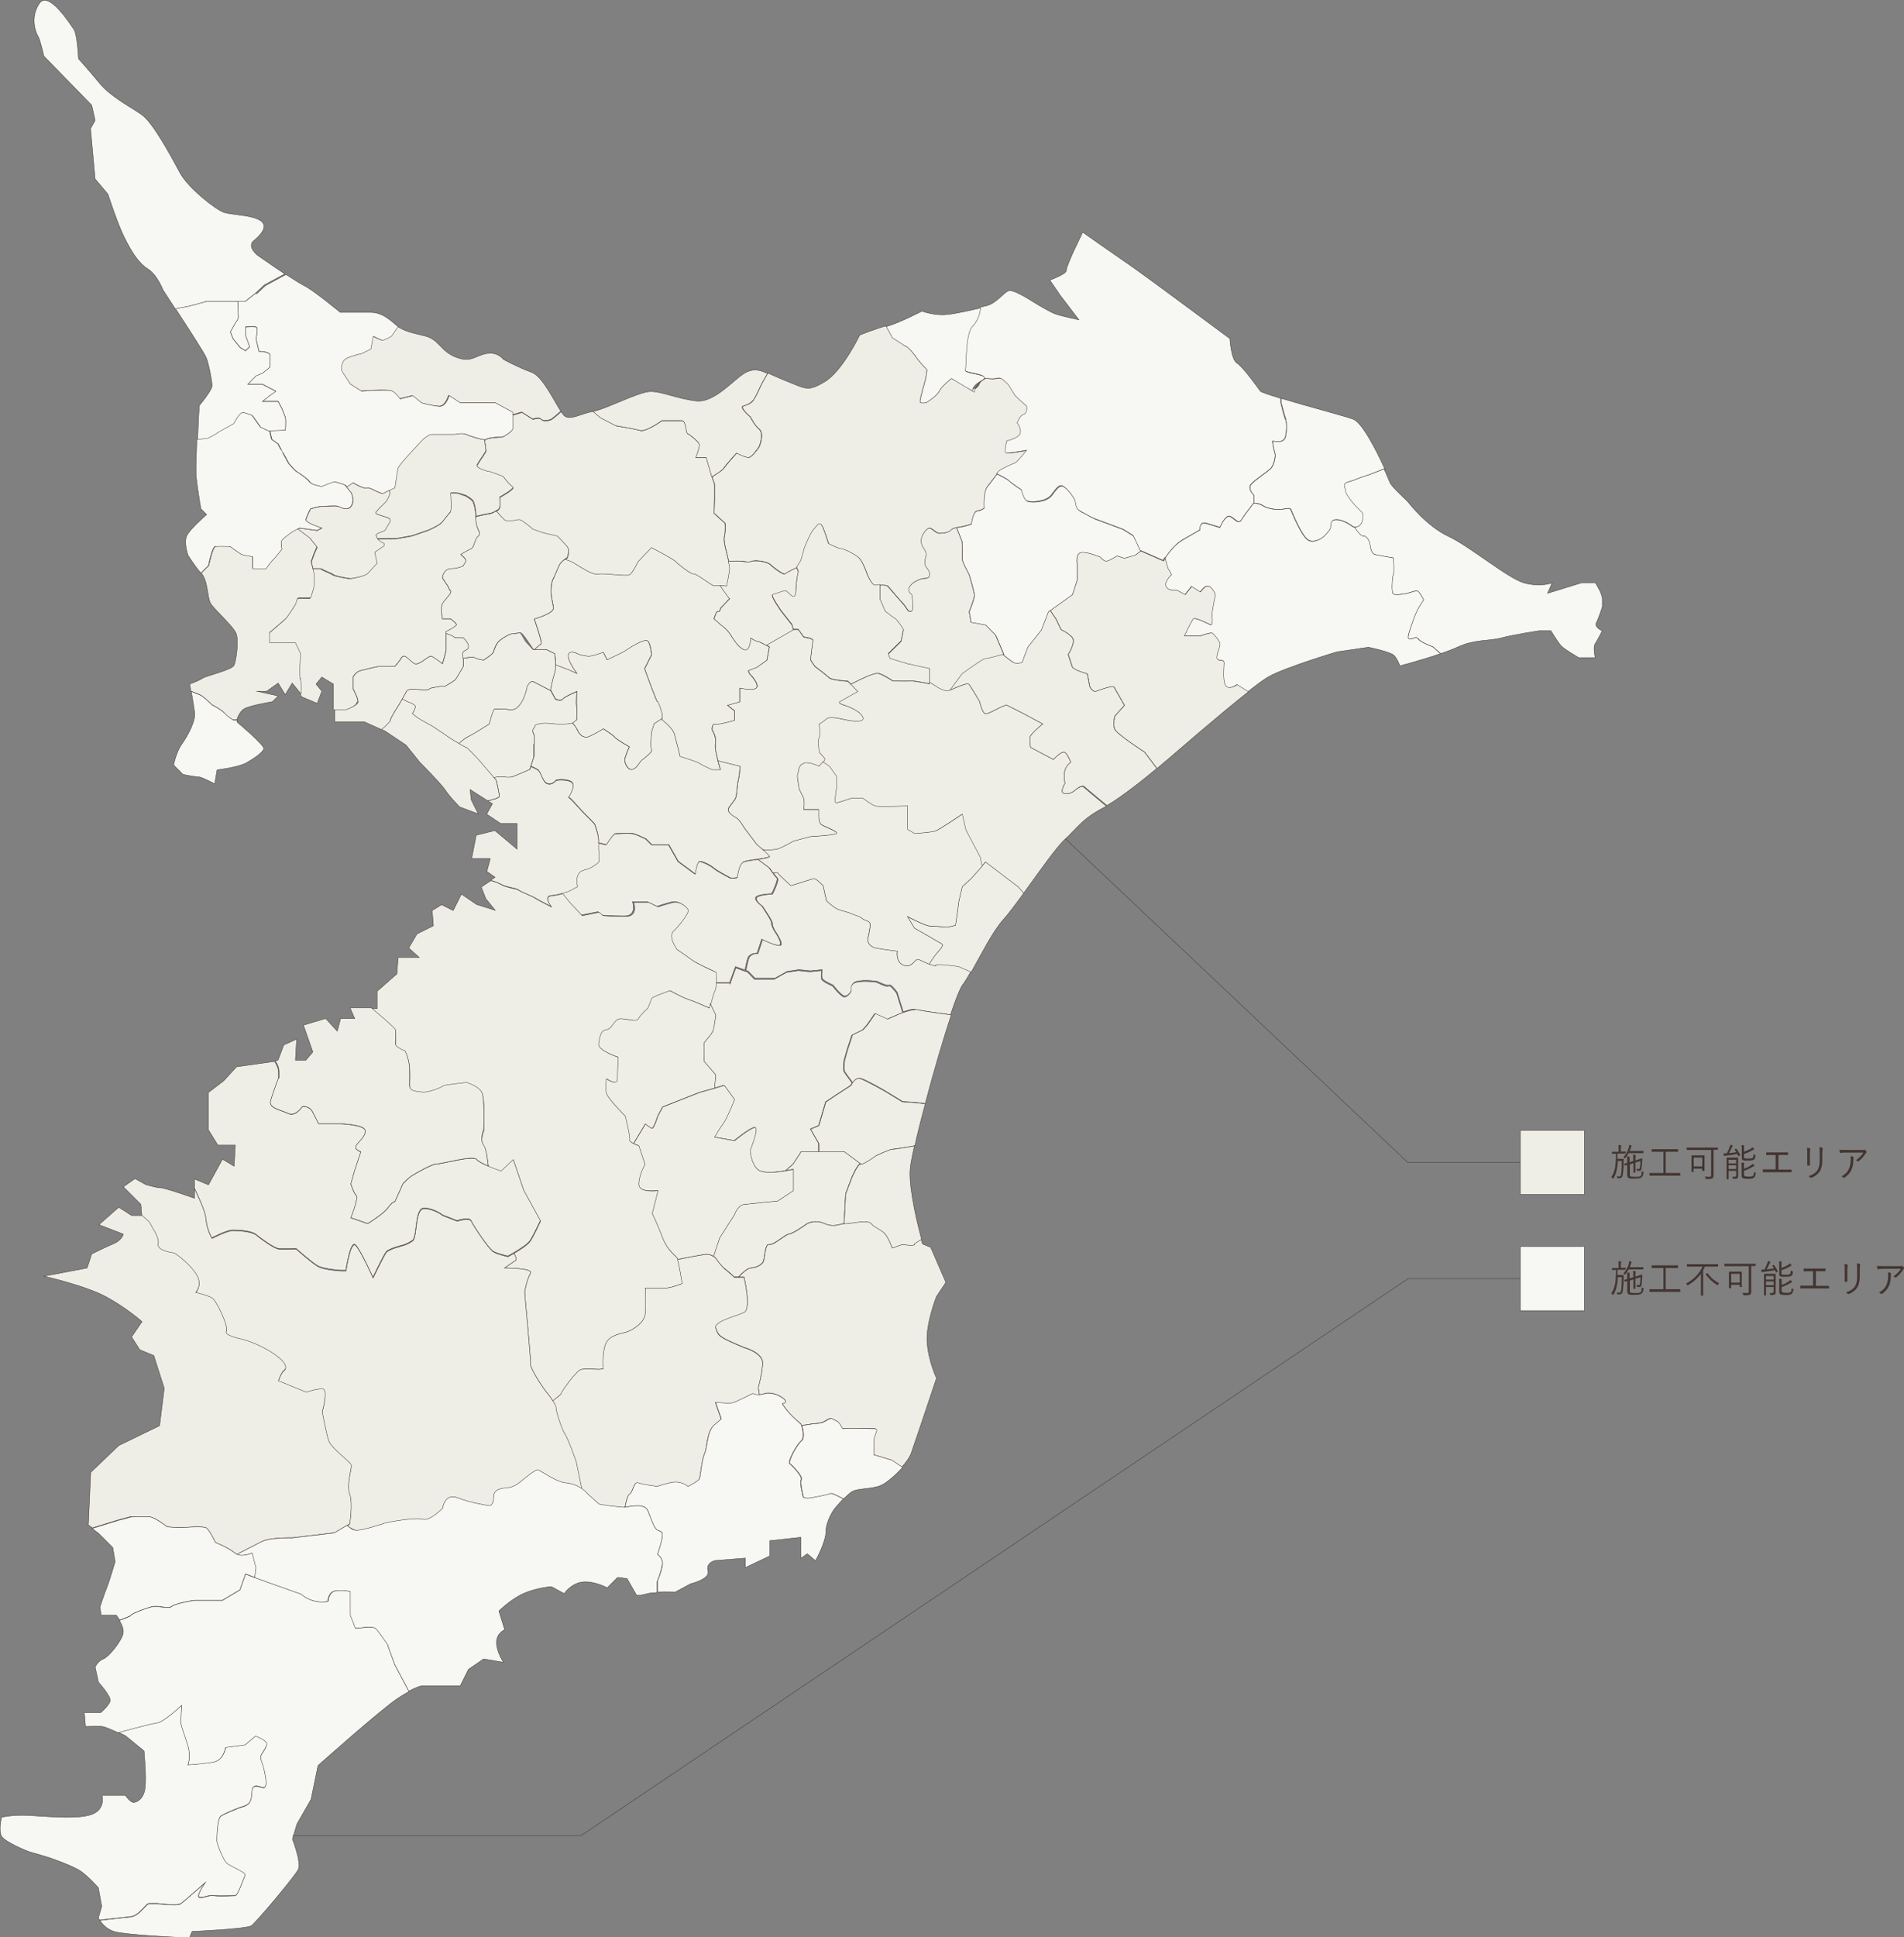 <?xml version="1.0" encoding="UTF-8"?>
<svg id="_レイヤー_1" data-name="レイヤー 1" xmlns="http://www.w3.org/2000/svg" version="1.1" viewBox="0 0 950.7 966.7">
  <rect x="0" y="0" width="950.7" height="966.7" fill="#808080" stroke="none"/>
  <defs>
    <style>
      .cls-1 {
        fill: #f7f7f3;
      }

      .cls-1, .cls-2, .cls-3 {
        stroke: #433430;
        stroke-miterlimit: 10;
        stroke-width: .2px;
      }

      .cls-4 {
        fill: #433430;
        stroke-width: 0px;
      }

      .cls-2 {
        fill: #eeeee6;
      }

      .cls-3 {
        fill: none;
      }
    </style>
  </defs>
  <g>
    <g>
      <path class="cls-2" d="M497.1,316.9l-5-5.1-7.3-1.3-.9-5.3s2.9-7,2.6-8.6c-.3-1.6-2.6-9.9-2.6-9.9,0,0-3.8-6.9-3.5-8,.3-1.2-.1-8.6-.1-8.6l-2.7-6.8c-1.2.3-2.3.6-3.1,1.4-1.2,1.2-3.8,1.5-5.5,1.5s-3.8-2.6-4.9-2.6-2.7,1.5-3.8,3.9c-1.2,2.5,0,5.1,0,5.1,0,0,2.3,3.2,2,4.4-.3,1.2-.9,2.9-.6,4.7.3,1.7,2,2.3,2.3,4.7s-1.7,2.3-2.6,2.3-4.7.9-7,3.6c-2.3,2.7.6,4.4.6,4.4,0,0,1.5,7.1,0,8.3-1.5,1.2-2.3-1.7-4.1-3.6-1.7-1.9-6.7-7.7-7.6-8.7-.6-.7-2.3-.8-3.9-.6v7.2l2.6,6.1s3.8,2.9,5,3.7c1.2.7,4.1,5.4,4.1,5.4l-1.2,5.7-6.4,6.3.9,2.5s6.4,1.9,9.3,2.8c2.9.9,10.5,2.3,10.5,2.3v6.7c1.6.9,2.9,1.7,3.5,2.2,1.7,1.3,4.4,2.2,5.5,2.2s.7-.2,1.3-.4l6-8.2s10.5-7.7,11.4-7.5c.8.1,7.1-1.6,8.9-2.1.3,0,.5-.1.5-.1l-4.1-9.6Z"/>
      <path class="cls-2" d="M376.3,199.7c-1.2,1.5-2.6,2.3-5,2.9-2.3.6,3.5,5.5,3.5,5.5,0,0,1.7,3.8,4.4,6.1,2.6,2.3,0,8.7,0,8.7,0,0-3.5,5.2-5.2,5.4-1.7.1-6.1-2.2-6.1-2.2,0,0-5.5,6.1-6.4,7.6-.5.8-3.3,2.6-5.9,4.3.4,1.4.8,2.5,1,2.7.6.9,0,15.4,0,15.4l5.5,5s.3,4.1-.3,6.3c-.6,2.2.6,6.6.9,7.7.2.7.7,2.9,1.2,5,.2,0,.4,0,.6,0,7.3-.6,8.7.9,10.8,0,2-.9,8.2.3,9.3,1.5,1.2,1.2,6.7,5.5,7.6,4.7.8-.8,5.1-2.8,5.8-3.1,0,0,0,0,0,0l2.1-3.3,1.7-6.1s2.6-7,4.4-9c1.7-2,2.9-4.1,4.1-2.6,1.2,1.5,3.5,9.3,3.5,9.3,0,0,5,2.5,6.4,2.6,1.5,0,7.3,3,9,4.7s3.8,7.6,3.8,7.6c0,0,2.3,6.3,4.4,5.9.6-.1,1.4-.2,2.2-.3,1.7-.1,3.3,0,3.9.6.9,1,5.8,6.9,7.6,8.7,1.7,1.9,2.6,4.8,4.1,3.6,1.5-1.2,0-8.3,0-8.3,0,0-2.9-1.7-.6-4.4,2.3-2.7,6.1-3.6,7-3.6s2.9,0,2.6-2.3-2-2.9-2.3-4.7c-.3-1.7.3-3.5.6-4.7.3-1.2-2-4.4-2-4.4,0,0-1.2-2.6,0-5.1,1.2-2.5,2.7-3.9,3.8-3.9s3.2,2.6,4.9,2.6,4.4-.3,5.5-1.5c.8-.8,1.9-1.2,3.1-1.4.6-.1,1.2-.2,1.8-.3,2-.3,5.5-1.4,5.5-1.4,0,0,.8-6.4,2.9-6.6,2.1-.2,3.5-1.4,3.5-1.4,0,0-.6-8.1,1.7-10.9,1.9-2.3,3.4-4.6,4.8-6.2.4-.4.7-.8,1-1.1,1.7-1.6,6.7-3.6,8.2-4.2,1.5-.6,5.8-6.3,5.8-6.3,0,0-9,1.6-10.2,1.3-1.2-.3.3-6,.3-6,0,0,5.8-1.2,6.7-3.7.9-2.5-1.5-5.2-1.5-5.2,0,0,1.2-3.8,3.2-4.3,2-.6,1.5-4.1,1.5-4.1,0,0-5.2-4.7-5.8-5.4s-3.2-5.6-4.1-6.1c-.9-.5-2.3-3.1-4.7-2.5-2.3.6-6.1,0-6.1,0,0,0-2.9,1.4-3.2,2.6-.3,1.3-2.7,4.2-5.3,2.4-.7-.5-1.7-1.1-2.8-1.7-2.7-1.6-5.9-3.3-5.9-3.3,0,0-5,3.9-6.1,6.3-1.2,2.5-6.4,5.7-6.4,5.7,0,0-3.2.9-3.2-.6s2.9-11.5,2.9-11.5l.6-4.2s-3.2-3.3-4.7-5.3c-1.5-2-3.5-5-6.1-6.7s-6.4-4.1-6.4-4.1l-3.2-5.8c-6.3,1.8-13.2,4.6-13.2,4.6,0,0-8.7,18.1-17.5,23.3-8.7,5.2-9.3,3.5-19.8-.6-3.7-1.5-6.4-2.8-8.6-3.7l-3,5.3s-2.9,6.6-4.1,8Z"/>
      <path class="cls-2" d="M537.4,393.8s-2.3,2.6-5.6,2.3c-3.2-.3,0-5.2,0-5.2,0,0-.9-4.1,0-6.6.9-2.6,2.9-3.9,2.9-3.9,0,0-1.5-3.7-2.9-4.9-1.5-1.2-5.8,3.5-5.8,3.5l-11.4-6s-.6-3.4-.3-5.1c.3-1.7,6.4-6.6,6.4-6.6l-9.5-5.1s-6.9-3.5-8.3-4.2c-1.5-.7-9,4.5-10.8,4.2-1.7-.3-2.9-6-2.9-6,0,0-4.1-7.1-5.3-8.6-1-1.2-6.8,1.7-9.5,2.8-.6.2-1.1.4-1.3.4-1.2,0-3.8-.9-5.5-2.2-.6-.4-1.9-1.2-3.5-2.2v.9s-7.3-1.5-9-1.4c-1.7.1-9.3,0-9.3,0,0,0-5-3.3-7.3-3.8s-10.5,3.8-10.5,3.8l-3.3,1.6,3.3,3.5s-7.9,4.4-9,5.1c-1.2.7,2.4,1.8,2.4,1.8,0,0,8,2.5,9.2,6.1,1.2,3.6-11.1.6-11.1.6,0,0-5.5-1.3-7,0-1.5,1.3-3.8,2.7-3.8,2.7,0,0,.9,5.4,0,6.9-.9,1.5,0,5.8,0,6.7,0,.9,3.2,3.2,2.9,4.1-.1.3-.5.8-1,1.4l3.3,2.2,3.5,5s.3,2.8,0,5.7c-.3,2.9-1.4,7.9,0,7.6,1.4-.3,7.3-2.3,7.3-2.3h5.9s4.3,3.2,6,3.8c1.7.6,16.3,0,16.3,0v11.7l3.5,2.1s8.2-.6,10.2-1.2c2-.6,13.6-8.5,13.6-8.5l1.8,7.9,7.1,13.4,1,4.7,1.9-2.2,16.3,12.4,2.8,3.1c7.6-10.5,16.5-23.2,20.7-27,6.4-5.8,8.2-9.9,19.2-15.7.5-.2.9-.5,1.4-.8-4.7-3.9-10.5-8.7-11.2-9.4-1.2-1.2-4.1,1.2-4.1,1.2Z"/>
      <path class="cls-2" d="M453.7,331.4c-2.9-.9-9.3-2.8-9.3-2.8l-.9-2.5,6.4-6.3,1.2-5.7s-2.9-4.7-4.1-5.4c-1.2-.7-5-3.7-5-3.7l-2.6-6.1v-7.2c-.8,0-1.5.2-2.2.3-2,.4-4.4-5.9-4.4-5.9,0,0-2-5.8-3.8-7.6s-7.6-4.7-9-4.7c-1.5,0-6.4-2.6-6.4-2.6,0,0-2.3-7.9-3.5-9.3-1.2-1.5-2.3.6-4.1,2.6-1.7,2-4.4,9-4.4,9l-1.7,6.1-2.1,3.3s0,0,0,0l.8,2.2s-.9,2.9-1.2,9.3-4.1,0-5.2,0-5,1.5-6.4,1.9c-1.5.4,4.4,8.6,4.4,8.6l5.2,6.6.7,2.5h2.5l2.7,3.8s4.9.6,4.6,1.9c-.3,1.3-1.2,9.5-1.2,9.5l2.1,3.2s6.1,4.7,7.3,5.8c1.2,1.2,9.3,1.7,9.3,1.7l1.4,1.5,3.3-1.6s8.2-4.2,10.5-3.8,7.3,3.8,7.3,3.8c0,0,7.6.1,9.3,0,1.7-.1,9,1.4,9,1.4v-7.6s-7.6-1.5-10.5-2.3Z"/>
      <path class="cls-2" d="M492.2,430.1l-1.9,2.2-5.4,6.1-4.5,4.1s-1.9,7.6-1.9,8.5-1.5,10.8-1.5,10.8c0,0-3.5.9-4.4.9s-6.4-.6-8.5-.6-11.1-4.7-11.1-4.7l3.5,5.8s12.8,7.3,13.7,7.9c.9.6-.3,2.1-2.6,4.7-1.1,1.2-2.6,3.4-3.8,5.4,1.5.7,2.9,1.1,3.5.8,1.5-.7,11.4.8,11.4.8l6.1,2.6c4.9-8.6,10.9-20.7,16.2-26.5,2.4-2.6,6.1-7.6,10.2-13.2l-2.8-3.1-16.3-12.4Z"/>
      <path class="cls-2" d="M424.8,341.6l-1.4-1.5s-8.2-.6-9.3-1.7c-1.2-1.2-7.3-5.8-7.3-5.8l-2.1-3.2s.9-8.2,1.2-9.5c.3-1.3-4.6-1.9-4.6-1.9l-2.7-3.8h-2.6l-13.4,7.7c.9.5,1.6.9,1.6.9l-1.2,6.6-4.9,3.5-4.4,1.7.6,1.6s4.1,3.9,3.8,6.4-8.7.7-8.7.7v6.9l-6.1,1.7,3.5,2.8v4.7s-7.6,2.3-9.5,1.9c-1.9-.4-1.7,2.9-1.7,2.9,0,0,2.4,3.6,1.7,6.9-.4,1.8.4,5.7,1.3,8.7l11,2.7s-.3,4.5-.9,6.9c-.6,2.3-.6,6.4-1.2,8.5-.6,2-3.5,4.4-3.8,6-.3,1.6,2,3.4,3.8,4.2,1.7.9,4.1,5,4.1,5l6.4,8.5s1.5,1.3,3.1,2.6c3.1,0,6.1,0,7.3-.4,2.8-1,7.2-3.6,7.9-3.9.7-.3,8.6-2.3,8.6-2.3,0,0,11.3-.6,12.8-1.5,1.5-.9-5.5-3.2-7.3-4.4s-1.5-5.2-1.5-5.2v-2.5h-7.5s.6-3.3,0-5.4c-.6-2.1-2.4-4.4-2.4-5.6s-1.2-5.5-.6-6.7.1-4.4,3-5.2c2.9-.9,7.5,1.6,7.5,1.6,0,0,1.1-1.2,2-2.2.5-.6.9-1.1,1-1.4.3-.9-2.9-3.2-2.9-4.1,0-.9-.9-5.2,0-6.7.9-1.5,0-6.9,0-6.9,0,0,2.3-1.4,3.8-2.7,1.5-1.3,7,0,7,0,0,0,12.2,3.1,11.1-.6-1.2-3.6-9.2-6.1-9.2-6.1,0,0-3.6-1-2.4-1.8,1.2-.7,9-5.1,9-5.1l-3.3-3.5"/>
      <path class="cls-2" d="M467.4,481.9c-.6.3-2-.2-3.5-.8-2.2-.9-4.7-2.3-5.5-2.4-1.5-.3-3.2,4.7-7.3,2.9-4.1-1.7-3-7-3-7,0,0-5.5-.6-10.4-1.5-5-.9-4.4-4.7-4.4-4.7,0,0,.9-3.5,1.2-6.4.3-2.9-2.3-2.3-4.1-3.8-1.7-1.5-3.5-1.5-5.2-2.3-1.7-.9-5.5-1.5-7.6-2.6-2.1-1.2-4.9-3.8-4.9-3.8l-1.7-7.6s-3.8-4.1-5-3.5c-1.2.6-11.1,3.5-11.1,3.5,0,0-6.1-5.5-6.6-6.4-.1-.2-1-.1-2.2.1.8,1.1,1.8,2.3,2.2,2.7,1,.8-2.5,7.9-2.5,7.9,0,0-6.7.3-7.9,1.7-1.2,1.5,2.9,4.4,2.9,4.4,0,0,5.2,7.6,4.9,8.5-.3.9,1.2,3.6,1.2,3.6,0,0,3.8,5.4,3.2,7.1-.6,1.7-9.3-2.6-9.3-2.6l-2.3,7s-2.6-.3-4.1,1.5c-.7.8-1.3,3.8-1.9,6.9l1,.3,3.5,3.6h9.9l6.1-3.4,5.9-.9,5.8.6,5.8-.6s-.3,2.9,0,4.2c.3,1.3,5.5,3.5,5.5,3.5,0,0,3.6,4.8,5.5,5.4,1.8.6,3.9-2.9,3.9-2.9,0,0-1.2-3.5,2.6-4.4,3.8-.9,9.9,0,9.9,0,0,0,5.2,2.6,6.1,1.9s4,3.6,4,3.6l3,9.7c1.9-.6,4.9-1.5,5.5-1.3.9.3,6.7,1.2,6.7,1.2l11.4,1.6c2.5-7.5,4.7-13,5.9-14.7,1.3-1.7,2.7-4,4.2-6.7l-6.1-2.6s-9.9-1.5-11.4-.8Z"/>
      <path class="cls-2" d="M276.4,288.6c-1.1,1.7-1.2,5.2-1.2,6.7s.6,5,1.2,7.9-9.6,5.7-9.6,5.7c0,0,4.3,12.1,3.4,12.5-.9.4-2.6,2.1-3.4,2.8h6.1l4.1,2s.5,2.8.5,5.7l6.4,2.4,4.3,1.9s-5.2-6.8-4.3-9.5c.9-2.6,5.3,0,5.3,0,0,0,2.9.9,5,.9s7.1-2,7.1-2l1.9,3.8,7.9-3.8,4.4-2.8s6.4-4,7.9-2.9c1.5,1,2,6.9,2,6.9l-3.5,7s5.8,16,6.4,16.5,2.3,6.3,2.3,6.3v2.9s5.3,3.8,6.1,7c.9,3.2,2.9,11.2,2.9,11.2,0,0,9,2.8,9.6,3.4s6.3,3.2,6.3,3.2h4.3s-.7-1.9-1.3-4.4c-.8-3.1-1.7-6.9-1.3-8.7.7-3.2-1.7-6.9-1.7-6.9,0,0-.2-3.4,1.7-2.9,1.9.4,9.5-1.9,9.5-1.9v-4.7l-3.5-2.8,6.1-1.7v-6.9s8.5,1.8,8.7-.7-3.8-6.4-3.8-6.4l-.6-1.6,4.4-1.7,4.9-3.5,1.2-6.6s-.7-.4-1.6-.9c-1.6-.8-3.8-2-4.5-2.1-1.2-.1-3.2-1.6-3.2-1.6,0,0-.3,7.3-3.5,5.8-3.2-1.5-5.2-5.5-7-8-1.7-2.5-4.5-4.4-4.5-4.4l-3.3-2.9s1.2-4.3,2-3.7c.9.6,1.3-1.7,1.3-1.7l4.5-4.7-3.2-4.4-1.5-2.2c-1.4-.1-2.9-.2-3.2,0-.6.4-9.3-6.5-10.2-5.9-.9.6-7.9-5-9-6.2-1.2-1.3-12-6.9-12-6.9l-6.7,7s-2.6,5.8-4.4,6.6-12.8-1-15.4-.4c-2.6.6-7-2.3-12.2-5.5-1.4-.9-2.9-1.4-4.3-1.8-.6.5-1.4,1.1-2.1,1.8-1.4,1.5-2.7,6.1-3.8,7.9Z"/>
      <path class="cls-2" d="M378.5,428.9c-2.7.4-5.7.8-7,1.2-2.9,1-3.5,8-3.5,8,0,0-2.9.6-3.8,0-.9-.6-5.8-2.9-7.9-4.7-2.1-1.7-5.5-3.2-7-3.4-1.5-.1-2.3,6.3-2.3,6.3l-8.5-6.3-4.7-8.3h-8.5l-2.9-2.9s-4.1-2.1-6.2-2.6c-2.1-.6-8.3,0-9.2,0s-4.4,5.5-4.4,5.5l-4-1c-.5,2,0,4.8,0,4.8v4.5s-2.6,3.1-7.6,4.2-3.1,8.2-3.1,8.2l-4.3,2.3s-1.3.5-3.2,1l3.5,4.3,6.2,6.7,8.5-1.7,1.9,1.7s4.8.4,11.3.4,4-7.1,4-7.1h7.4l4.8,2.3s4-1.3,7.4-2.2c3.5-.9,7.4,2.6,7.7,3.9.3,1.3-4.2,7.4-7.3,10.3-3.1,2.9,1.7,9.3,1.7,9.3,0,0,5.2,3.5,7.4,5.2s11.9,6.1,11.9,6.1c0,0,.1,2.8,0,5.4h7.5l2.9-7.9,4.8,1.7c.5-3.1,1.2-6.1,1.9-6.9,1.5-1.7,4.1-1.5,4.1-1.5l2.3-7s8.7,4.4,9.3,2.6c.6-1.7-3.2-7.1-3.2-7.1,0,0-1.5-2.8-1.2-3.6.3-.9-4.9-8.5-4.9-8.5,0,0-4.1-2.9-2.9-4.4,1.2-1.5,7.9-1.7,7.9-1.7,0,0,3.5-7.1,2.5-7.9-.5-.4-1.4-1.6-2.2-2.7-.9-1.3-1.8-2.5-1.8-2.5l-5.8-4.3Z"/>
      <path class="cls-2" d="M381,424.1c-1.6-1.4-3.1-2.6-3.1-2.6l-6.4-8.5s-2.3-4.1-4.1-5c-1.7-.9-4.1-2.6-3.8-4.2.3-1.6,3.2-3.9,3.8-6,.6-2,.6-6.1,1.2-8.5.6-2.3.9-6.9.9-6.9l-11-2.7c.7,2.4,1.3,4.4,1.3,4.4h-4.3s-5.7-2.6-6.3-3.2-9.6-3.4-9.6-3.4c0,0-2-8-2.9-11.2-.9-3.2-6.1-7-6.1-7v-.8l-4.1,2.7-1.2,3.9s-.9,8.2,0,9c.9.9-4.1,4.7-4.9,5.2-.9.6-2.3,4.1-4.7,4.7-2.3.6-3.8-3.2-3.8-4.7s2.3-6.6,2.3-6.6c0,0-6.4-3.6-7.3-4.8-.9-1.1-5.7-4.2-5.7-4.2,0,0-7.4,4.4-8.6,4.2-1.2-.3-2.9-.3-4.5-3.9-.4-1-1.3-2.1-2.3-3.3-.5.1-4,.8-8.4.4-4.7-.4-5.2-.7-8.4,0-3.2.7-.9.7-2.3,1.9-1.5,1.2,0,3.8,0,3.8v10.6l-1.6,4.9c1.5.7,2.8,1.3,3.4,1.7,1.7,1.2,2.3,6.1,4.7,6.9,2.3.9,3.8-.9,4.3-1.5s7.6-.9,8.5,1.5c.9,2.3-2.1,6.7-2.1,6.7,0,0,2.1,1.7,4.3,4.4,2.2,2.6,8,8.2,8.6,9,.6.9,2.6,7.3,2,9.3,0,0,0,.1,0,.2l4,1s3.5-5.5,4.4-5.5,7.1-.6,9.2,0c2.1.6,6.2,2.6,6.2,2.6l2.9,2.9h8.5l4.7,8.3,8.5,6.3s.8-6.4,2.3-6.3c1.5.1,4.9,1.6,7,3.4,2.1,1.7,7,4.1,7.9,4.7.9.6,3.8,0,3.8,0,0,0,.6-7,3.5-8,1.3-.5,4.3-.8,7-1.2,3.3-.5,6.3-1,5.7-1.7-.5-.6-1.9-1.9-3.2-3.1"/>
      <path class="cls-2" d="M364.8,490.6h-7.5c0,1.5-.3,3-.7,3.8-.6,1.4-1.4,4.4-2,6.5l2.7,5.7s-.6,4.8-1.2,7.3c-.6,2.5-5.1,6.3-4.7,7,.4.7,0,8.7,0,8.7l5.9,6.8-.6,6.6,4.8-1.4,5.1,7s-3.8,9.6-5.5,11.8-4.5,7-4.5,7l10,1.8s8-6.6,10.2-6.6-2.4,11.4-2.4,11.4c0,0,.2,6.1,3.7,9.5,2.3,2.3,9.6,1.5,14.1.7l3.8-3.3,4-6.1h8.7v-4.2l-4.1-7.2,4.1-1.7,3.5-11.8,5.2-3.5,7.4-4.8s.2-.5.6-1.2c-2-2.7-4-5.4-4.1-5.8-.2-.9,0-5,0-5l1.5-5.4,2.5-7.6,5.3-2.6,2.3-2.6,3.8-5.5,6.1,2.8,6.4-2.8s.6-.2,1.5-.5l-3-9.7s-3.2-4.4-4-3.6-6.1-1.9-6.1-1.9c0,0-6.1-.9-9.9,0-3.8.9-2.6,4.4-2.6,4.4,0,0-2,3.5-3.9,2.9-1.8-.6-5.5-5.4-5.5-5.4,0,0-5.2-2.2-5.5-3.5-.3-1.3,0-4.2,0-4.2l-5.8.6-5.8-.6-5.9.9-6.1,3.4h-9.9l-3.5-3.6-1-.3-4.8-1.7-2.9,7.9Z"/>
      <path class="cls-2" d="M456.6,504c-.6-.2-3.7.7-5.5,1.3-.9.3-1.5.5-1.5.5l-6.4,2.8-6.1-2.8-3.8,5.5-2.3,2.6-5.3,2.6-2.5,7.6-1.5,5.4s-.2,4.2,0,5c.1.4,2.1,3.2,4.1,5.8.8-1.2,2.2-2.7,4.2-2.1,3.1,1,12.2,6.3,12.2,6.3l8.5,5.2,6.1.4,5.2.6c4-15.2,9-32.3,13-44.2l-11.4-1.6s-5.8-.9-6.7-1.2Z"/>
      <path class="cls-2" d="M450.5,549.9l-8.5-5.2s-9.2-5.2-12.2-6.3c-2-.7-3.4.9-4.2,2.1-.4.6-.6,1.2-.6,1.2l-7.4,4.8-5.2,3.5-3.5,11.8-4.1,1.7,4.1,7.2v4.2h12.8l8.2,6.1c1.3.5,7.9-4.4,7.9-4.4,0,0,6.6-3.1,7.9-3.1s11.1-1.7,11.1-1.7c1.3-5.9,3.1-13.2,5.2-20.9l-5.2-.6-6.1-.4Z"/>
      <path class="cls-2" d="M396.1,580.9l-3.8,3.3c2.2-.4,3.8-.7,3.8-.7v10.6l-7.9,5.2s-13.5,1.3-16.8,1.7c-3.2.4-4.8,5.2-4.8,5.2l-7.3,11.4-3.1,9.3c.7.5,1.1.9,1.1.9,0,0,2.9,4.2,4.2,5,1.3.9,5.1,4.4,5.1,4.4h2.2c2-2.2,4.3-4.2,5.8-4.4,3.5-.4,4.8-1.3,6.1-2.6,1.3-1.3,1-9.6,3.3-9.2,2.3.5,7.6-4.8,10-5.2,2.4-.4,9-5.2,9-5.2,0,0,3.9-2.2,8.7,0,4.4,2,6.9.4,9.7,0l.8-14.9,3.1-8.2s3.1-7.2,4.4-6.7l-8.2-6.1h-21.4l-4,6.1Z"/>
      <path class="cls-2" d="M437.7,576.6s-6.6,4.8-7.9,4.4c-1.3-.5-4.4,6.7-4.4,6.7l-3.1,8.2-.8,14.9c.3,0,.5,0,.8,0,3.1,0,10.9-2.2,12.7,0,1.7,2.2,5.2,3.1,7,5.2,1.8,2.2,3.5,7,3.5,7l5-1.8s6.2.9,6.1,0c0-.3,1.6-1.4,3.6-2.5-1.7-6.3-6.3-24.5-5.8-34.5.1-2.3.9-6.7,2.2-12.3,0,0-9.7,1.7-11.1,1.7s-7.9,3.1-7.9,3.1Z"/>
      <path class="cls-2" d="M356.3,627l3.1-9.3,7.3-11.4s1.6-4.8,4.8-5.2c3.2-.4,16.8-1.7,16.8-1.7l7.9-5.2v-10.6s-1.6.4-3.8.7c-4.5.8-11.8,1.5-14.1-.7-3.5-3.4-3.7-9.5-3.7-9.5,0,0,4.6-11.4,2.4-11.4s-10.2,6.6-10.2,6.6l-10-1.8s2.8-4.8,4.5-7,5.5-11.8,5.5-11.8l-5.1-7-4.8,1.4-7.5,2.1-18.5,7.3-2.4,4.5s-2,6.6-3,6.1c-1-.4-3.2-2.2-3.2-2.2l-5.9,9.8c1.2.6,2.4,1,2.4,1l3.1,9.3s-3.1,5.3-3.1,9.9c0,4.7,9.6,3.2,9.6,3.2l-2.9,11.4s2.9,6.1,5.2,12.2c2.3,6.1,6.4,8.7,7.3,10.1,0,.1.2.4.3.7,5.3-1,11.7-2.2,13.7-2.5,2-.2,3.4.4,4.3,1Z"/>
      <path class="cls-2" d="M456.6,621.1c.1.9-6.1,0-6.1,0l-5,1.8s-1.7-4.8-3.5-7c-1.8-2.2-5.2-3.1-7-5.2-1.7-2.2-9.6,0-12.7,0s-.5,0-.8,0c-2.7.3-5.3,1.9-9.7,0-4.8-2.2-8.7,0-8.7,0,0,0-6.6,4.8-9,5.2-2.4.4-7.6,5.7-10,5.2-2.3-.5-2,7.9-3.3,9.2-1.3,1.3-2.6,2.2-6.1,2.6-1.6.2-3.8,2.2-5.8,4.4h2.6s3.8,15.7,0,17.5c-3.8,1.7-15.3,4.4-14.1,7.9,1.2,3.5,2.1,3.9,4.2,5.2s9.9,4.5,9.9,4.5c0,0,9.8,2.5,9.3,8.2-.4,5.7-2.2,11.8-2.2,11.8l.6,3.6c.8,0,1.7-.2,2.8-.6,4.4-1.3,11.4,3.1,10.1,4.4s-2.6-.8,0,2.9c2.6,3.7,7.9,8,7.9,8,0,0,0,.2.2.6,2.3-.2,4.1-.4,4.4-.6,1.2-.4,5,0,7.6-1.7,2.6-1.7,2.6-1.3,5.2,0,2.6,1.3,2.6,4.4,3.6,3.9,1-.4,12.1,0,15.2,0s0,2.6,0,6.1v7l8.7,2.6s2.5,1.6,5.4,3.6c2.1-2.4,3.8-4.8,4.5-6.5,1.7-4.7,12.8-37.9,12.8-37.9,0,0-4.1-8.7-4.7-18.1s4.7-22.7,4.7-22.7l4.7-7-7.6-17.5-4.1-1.7s-.2-.8-.6-2.2c-2,1.2-3.7,2.2-3.6,2.5Z"/>
      <path class="cls-2" d="M357.4,485.2s-9.7-4.4-11.9-6.1-7.4-5.2-7.4-5.2c0,0-4.8-6.4-1.7-9.3,3.1-2.9,7.6-9,7.3-10.3-.3-1.3-4.2-4.8-7.7-3.9-3.5.9-7.4,2.2-7.4,2.2l-4.8-2.3h-7.4s2.6,7.1-4,7.1-11.3-.4-11.3-.4l-1.9-1.7-8.5,1.7-6.2-6.7-3.5-4.3c-1.7.5-3.8.9-5.7,1.1-4,.3,0,5.5,0,5.5,0,0-7-3.5-8.2-4.4s-6.7-2.9-8.1-3.9-5.8-1-9.3-3.1c-1.1-.7-2.8-1.2-4.6-1.7l-4.8,3.2,2.3,5.8,4.7,5.8-9.3-2.9-7.6-5.2-4.1,8.2-5.8-2.9-4.7,2.9.6,7.6-8.2,4.1-4.1,7,5.2,4.7h-10.5l-.6,8.2-9.9,8.7v8.7h-2.9l6.4,5.4s5.2,4.7,5.7,5.4c.4.7,0,5,0,7,0,2,4.8,3.7,4.8,3.7,0,0,2.2,3.9,2.3,9.2.1,5.2-.1,5.7,0,8.3.1,2.6,3.4,2.6,6.4,3.1,3.1.4,10.5-2.6,10.3-3.1-.2-.4,11.7-1.7,11.7-1.7,0,0,6,1.7,7.6,4.8,1.7,3.1,1,18.8,1,18.8,0,0-2.2,4.8,0,7.7,1.1,1.4,1.8,6.1,2.3,10.4,3.2,1.3,6.4,2.4,6.4,2.4l6.1-5.7,5.2,15.3,8.3,15.1s-3.1,6.8-5,9.8c-1.2,1.9-5.3,4.5-8.2,6.2.8,1.7,1.3,3.1.9,3.4-1.3.9-5.7,3.9-5.7,3.9,0,0,14.5,0,13,2.6-1.6,2.6-2.9,8.3-2.9,9.6s3.2,34.1,2.9,35.8c-.3,1.8,5.8,11.4,8,14,1.1,1.3,2.2,2.9,3.2,4.4,2.4-2,4.3-3.6,4.3-3.8,0-.6,7.6-11.6,10.1-12,2.5-.4,8.5,0,8.5,0l2.4-.2s-.9-10.7,2.2-14.2,8.3-3.5,10.9-4.8c2.6-1.3,7.4-4.4,7.9-8.7s0-12.7,0-12.7h10.5c2.2,0,7.9-2.2,7.9-2.2,0,0-1.4-9.1-2.3-12-.1-.3-.2-.6-.3-.7-.9-1.3-5-3.9-7.3-10.1-2.3-6.1-5.2-12.2-5.2-12.2l2.9-11.4s-9.6,1.4-9.6-3.2c0-4.7,3.1-9.9,3.1-9.9l-3.1-9.3s-1.3-.4-2.4-1c-1.1-.6-2.2-1.3-1.9-1.9.5-1.3-2.2-11.8-2.2-11.8,0,0-8.9-8.7-9.4-11.4-.6-2.6,0-7.2,0-7.2,0,0,5.5,3.8,5.5,0s.4-10.8.4-10.8c0,0-10.4-3.4-9.8-6.7.6-3.3.9-6.7,3.8-7,2.9-.3,3.8-4.8,6.4-5.4,2.6-.6,8.7,1.9,9.6,0,.9-1.9,4.8-5.4,4.8-5.4,0,0,1.6-3.9,1.9-4.8.3-.9,9.1-3.9,9.1-3.9,0,0,6.2,3.5,9,4.3,2.8.9,10.7,4.4,10.7,4.4,0,0,.2-.9.5-2.2.5-2.1,1.3-5.1,2-6.5.4-.8.6-2.3.7-3.8.2-2.6,0-5.4,0-5.4Z"/>
      <path class="cls-2" d="M361.6,633c-1.3-.9-4.2-5-4.2-5,0,0-.4-.5-1.1-.9-.9-.6-2.3-1.3-4.3-1-2,.2-8.4,1.4-13.7,2.5.9,2.8,2.3,12,2.3,12,0,0-5.7,2.2-7.9,2.2h-10.5s.4,8.3,0,12.7-5.2,7.4-7.9,8.7c-2.6,1.3-7.9,1.3-10.9,4.8s-2.2,14.2-2.2,14.2l-2.4.2s-5.9-.4-8.5,0c-2.5.4-10.1,11.4-10.1,12s-1.9,1.8-4.3,3.8c1,1.6,1.6,3,1.6,3.7,0,1.5,2.6,10.2,4.4,12.8,1.7,2.6,5.7,14,5.7,14l2.7,13.3c1.2.8,2,1.5,2.4,2,1,1.3,6,5.2,6.1,5.7.1.4,11.5,1.7,12.8,1.7s.2,0,.4,0c.6-3.1,1.4-6.1,2.2-6.5,1.8-.9,2.2-6.6,4.4-5.7,2.2.9,9.6,1.8,9.6,1.8,0,0,1.3-.7,6.6-1.9,5.2-1.2,8.6,1.9,8.6,1.9,0,0,5.4-2.6,5.8-3.9.5-1.3,1.3-10.1,2.6-12.7,1.3-2.6,1-10.9,4.7-14l3.6-3.1-2.9-8.3s7.7.9,9.5,0,9.2-4.4,9.2-4.4c0,0,1,.7,3.3.6l-.6-3.6s1.7-6.1,2.2-11.8c.4-5.7-9.3-8.2-9.3-8.2,0,0-7.7-3.2-9.9-4.5s-3.1-1.7-4.2-5.2c-1.2-3.5,10.4-6.1,14.1-7.9,3.8-1.7,0-17.5,0-17.5h-4.8s-3.8-3.5-5.1-4.4Z"/>
      <path class="cls-2" d="M74.8,610.7c.9,2.2,4.8,7,4.1,10.5-.7,3.5,8.1,4.4,8.1,4.4,0,0,6.7,4.4,10.6,10.1,3.9,5.7,0,9.6,0,9.6,0,0,6.1,1.3,8.3,2.8,2.2,1.4,8.3,14.3,7,16.5-1.3,2.2,7.4,3.9,7.4,3.9,0,0,7.9,1.7,15.7,7,7.9,5.2,7,7.9,5.7,8.7-1.3.9-2.8,5.2-2.8,5.2l14,5.7s4.5-1.7,7.9-1.7,0,11.4,0,11.4c0,0,1.9,10.5,3.2,14.4,1.3,3.9,10.9,10.5,11.3,12.3.3,1.7-2.5,9.6-.8,14.4,1.7,4.8,0,14.9,0,14.9l-1.2.7c2.3,1.4,4.2,2.4,5.1,2.4,2.6,0,12.2-3.1,13.6-3.5s15.7-3.1,19.2-2c3.5,1.1,9.9-5.5,9.9-5.5,0,0,1-7.9,7.6-5.2,6.6,2.6,15.7,3.9,15.7,3.9,0,0,2.2.2,2.2-4.5s6.6-4.3,6.6-4.3c0,0,3.5-.5,6.1-2.6,2.6-2.2,7.9-6.5,9.2-6.5s8.7,6.1,14,6.5c3.3.3,6.1,1.6,8,2.8l-2.7-13.3s-3.9-11.4-5.7-14c-1.7-2.6-4.4-11.4-4.4-12.8s-.7-2.2-1.6-3.7c-.9-1.5-2.1-3.1-3.2-4.4-2.2-2.6-8.3-12.2-8-14,.3-1.8-2.9-34.5-2.9-35.8s1.3-7,2.9-9.6c1.6-2.6-13-2.6-13-2.6,0,0,4.4-3.1,5.7-3.9.4-.3,0-1.7-.9-3.4-1.7,1-3,1.7-3,1.7,0,0-4.4-.9-7-2.2-2.6-1.3-10.5-13.6-11.4-15.5-.9-2-7,0-7,0l-7.2-2.8s-3.8-3.1-9-3.5-3.5,14.4-6.1,16.2c-2.6,1.7-4.4,2.2-4.4,2.2,0,0-7.4,1.8-8.7,3.5-1.3,1.7-6.6,12.7-6.6,12.7,0,0-6.1-13.6-8.7-16.2-2.6-2.6-4.8,12.7-4.8,12.7h-2.6s-8.3-.4-11.4-2.2c-3.1-1.7-10.9-8.7-10.9-8.7,0,0-6.6.4-8.9,0-2.3-.4-9-5.2-11.1-7-2.1-1.7-8.4-2.2-11.5-2.2s-10.5,3.9-10.5,3.9c0,0-2.6-3.9-3.1-10.1-.2-2.9-2.9-9.1-5.7-14.8h0v4.8s-14.6-5.2-16.9-5.2-7.6-1.7-7.6-1.7l-5.2-2.9-5.8,4.1,8.7,8.7.6,6.4h0c2.2,1.8,3.8,3.2,4,3.8Z"/>
      <path class="cls-2" d="M298.8,420.8c0,0,0-.1,0-.2.6-2-1.5-8.5-2-9.3-.6-.9-6.4-6.4-8.6-9-2.2-2.6-4.3-4.4-4.3-4.4,0,0,3-4.4,2.1-6.7-.9-2.3-8-2-8.5-1.5s-2,2.3-4.3,1.5c-2.3-.9-2.9-5.7-4.7-6.9-.5-.4-1.8-1-3.4-1.7l-.4,1.3s-6.7,2.9-8.5,3.6c-1.8.7-4.9-.1-6.9,0-.6,0-1.6.2-2.7.5l1.2,1.4s1.7,7,1.5,8.2c-.2.7-3.3,1.5-5.7,2.1l2.3,1.4-2.9,5.2,7,4.7h8.2v12.8l-11.1-9.3-9.3,2.3-2.3,11.7h9.3l-1.7,6.4,4.1,2.9-2.2,1.5c1.8.5,3.4,1.1,4.6,1.7,3.5,2,7.9,2,9.3,3.1s6.9,3.1,8.1,3.9,8.2,4.4,8.2,4.4c0,0-4-5.2,0-5.5,1.9-.1,4-.6,5.7-1.1,1.9-.5,3.2-1,3.2-1l4.3-2.3s-1.9-7,3.1-8.2,7.6-4.2,7.6-4.2v-4.5s-.5-2.8,0-4.8"/>
      <path class="cls-2" d="M105.8,617.7s7.4-3.9,10.5-3.9,9.4.4,11.5,2.2c2.1,1.7,8.7,6.6,11.1,7,2.3.4,8.9,0,8.9,0,0,0,7.9,7,10.9,8.7,3.1,1.7,11.4,2.2,11.4,2.2h2.6s2.2-15.3,4.8-12.7c2.6,2.6,8.7,16.2,8.7,16.2,0,0,5.2-10.9,6.6-12.7,1.3-1.7,8.7-3.5,8.7-3.5,0,0,1.7-.4,4.4-2.2,2.6-1.7.9-16.6,6.1-16.2s9,3.5,9,3.5l7.2,2.8s6.1-2,7,0c.9,2,8.7,14.2,11.4,15.5,2.6,1.3,7,2.2,7,2.2,0,0,1.3-.7,3-1.7,2.9-1.7,7-4.3,8.2-6.2,1.9-3.1,5-9.8,5-9.8l-8.3-15.1-5.2-15.3-6.1,5.7s-3.3-1.1-6.4-2.4c-2.5-1.1-5-2.3-5.8-3.3-1.7-2.2-17.1,2.2-19.7,2.2-2.6,0-10.1,4.4-12.3,5.7-2.2,1.3-4.8,4.2-4.8,4.2l-4,8.9s-1.3,0-3.5,3.1-10.1,7.9-10.1,7.9l-8.4-2.9s4-9.7,2.7-11.1c-1.3-1.3-2.7-5.8-2.7-5.8l1.8-6.4,3.2-9.6s-3.6-1.2-2.3-3.2c1.3-2,5.2-5.1,4.4-7.7-.9-2.6-11.8-3.1-11.8-3.1h-11.4s-1.7-3.5-3.1-6.1c-1.3-2.6-4.8-2.9-5.2-2.3-.4.6-3.5,5-7,3.2-3.5-1.7-9.6-2.6-8.7-6.1s3.8-11.1,3.8-11.1c0,0,.4-.3,0-4.6-.1-1.1-.8-2.5-1.8-4.2l-19,2.7-6.4,7-7.6,5.8v18.7l4.7,7.6h8.7l-.6,10.5-5.8-3.5-7,12.8-7-2.9v4.6c2.8,5.7,5.4,11.9,5.7,14.8.5,6.1,3.1,10.1,3.1,10.1Z"/>
      <path class="cls-2" d="M65.4,757.1s7.2-.4,9.8,0c2.6.4,8.3,4.9,8.3,4.9l6.6.4s10.9-.9,12.7,0c1.7.9,4.8,7.4,4.8,7.4,0,0,6.6,2.6,9.6,5.2.3.3.7.5,1.1.7,4.3-2.2,9.9-5.1,12.5-6.4,4.4-2.2,15.3-1.9,15.3-1.9l21-2.5,6.3-3.7,1.2-.7s1.7-10.1,0-14.9c-1.7-4.8,1.1-12.7.8-14.4-.3-1.7-10-8.3-11.3-12.3-1.3-3.9-3.2-14.4-3.2-14.4,0,0,3.4-11.4,0-11.4s-7.9,1.7-7.9,1.7l-14-5.7s1.5-4.4,2.8-5.2c1.3-.9,2.2-3.5-5.7-8.7-7.9-5.2-15.7-7-15.7-7,0,0-8.7-1.7-7.4-3.9,1.3-2.2-4.8-15-7-16.5-2.2-1.4-8.3-2.8-8.3-2.8,0,0,3.9-3.9,0-9.6-3.9-5.7-10.6-10.1-10.6-10.1,0,0-8.8-.9-8.1-4.4.7-3.5-3.2-8.3-4.1-10.5-.2-.6-1.8-2-4-3.8h-5.2l-6.4-4.1-9.9,8.7,12.2,4.7s-.6,2.9-4.7,4.7c-4.1,1.7-11.1,5.2-11.1,5.2l-2.3,7-21.6,4.1s21,4.7,31.5,10.5c10.5,5.8,17.5,12.2,17.5,12.2l-5.2,7.6,4.1,6.4,7,2.9,5.2,16.3-2.3,18.7-20.4,9.9-14,13.4-1.2,26.2,2,1.5,13-4,6.4-1.7Z"/>
      <path class="cls-2" d="M266.7,371.1v-4.1s-1.5-2.6,0-3.8c1.5-1.2-.9-1.2,2.3-1.9,3.2-.7,3.7-.4,8.4,0,4.4.4,7.9-.3,8.4-.4,0,0,.1,0,.1,0l2-1.4s.3-5.5,0-7c-.3-1.5.1-7.3.1-7.3,0,0-6.3,2.6-7.1,3.8-.9,1.2-3.6,0-3.6,0l-2.5-4.6c0,.2,0,.2,0,.2,0,0-6.7-3.5-8.5-4.4s-3.2,2.5-3.2,2.5c0,0-.9,5.7-3.8,9.2-2.9,3.5-5,2-7.3,2-2.3,0-4.4-.3-5.2,0-.9.3-2.6,7.4-2.6,7.4,0,0-7.9,5.1-10.5,6.3-1.1.5-2.9,1.9-4.8,3.5,1.6.9,3.2,1.8,3.6,1.9.9.1,6.9,6.9,6.9,6.9l7,8.2c1.2-.2,2.2-.4,2.7-.5,2-.1,5,.7,6.9,0,1.8-.7,8.5-3.6,8.5-3.6l.4-1.3,1.6-4.9v-6.5Z"/>
      <path class="cls-2" d="M363.8,280.2c-.4-2.1-1-4.3-1.2-5-.3-1.2-1.5-5.5-.9-7.7.6-2.2.3-6.3.3-6.3l-5.5-5s.6-14.6,0-15.4c-.2-.2-.5-1.3-1-2.7-1.1-3.7-2.8-9.7-2.8-9.7h-5.2s2.3-5.7,1.7-6.8c-.6-1.2-5-4.9-5.8-5.1-.9-.2-.6-6.4-2.9-6.5-2.3,0-9.9,0-9.9,0,0,0-8.1,5.7-10.9,4.9-2.8-.9-11.8-2.3-11.8-2.3l-7.9-4.1-3.8-3.2c-6.3,1.2-11.4,4.6-14.3,2.3-.5-.4-1-1.1-1.7-2.1-2.1,1.9-4.2,3.6-4.7,3.9-1.2.6-4.1,1.2-5.2,0s-4.1,0-4.1,0l-5.5-3.5s-2.2.6-4.9,1.4c.1,2.2.3,6.2,0,7.1-.6,1.2-4.4,3.8-5.2,3.8s-7,.3-7.9,1.2c-.1.1-.5.2-.9.2l.3.8s.6,3.9.6,4.7-3.5,5.4-4.4,7.1,5.8,3.5,6.1,3.4c.3-.1,7,2.5,7,2.5,0,0,2.9,4.1,4.6,5,1.7.9-6.4,5.2-6.4,5.2,0,0,.3,3.2,0,5-.1.7-.8,1.4-1.7,2,1.6,1.7,3.2,3.6,4,4.3,1.7,1.6,5.8.1,7.3,0,1.5-.1,7,4.8,7,4.8l5.2,1.8,7,1.6s3.8,3.9,5,5.4c1.2,1.5,0,5.2,0,5.2,0,0-.5.3-1.1.8,1.4.4,2.9,1,4.3,1.8,5.2,3.2,9.6,6.1,12.2,5.5,2.6-.6,13.7,1.2,15.4.4s4.4-6.6,4.4-6.6l6.7-7s10.8,5.6,12,6.9c1.2,1.3,8.2,6.8,9,6.2.9-.6,9.6,6.3,10.2,5.9.3-.2,1.7-.1,3.2,0,1.6.1,3.3.3,3.3.3,0,0,1.5-7.1,1.5-8.7s-.3-2.1-.6-3.6"/>
      <path class="cls-2" d="M277.4,331.9c0-2.9-.5-5.7-.5-5.7l-4.1-2h-6.1s0,0,0,0c0,0,0,0-.1,0h-.4l-3.8-4.1-2.3-3.9-.4-.5c-1.3.3-2.7.6-3.4.5-1.5-.1-5.2,2.1-6.9,3.6-1.7,1.5-2.6,4.4-2.9,5.5-.3,1.2-5,4.1-5,4.1,0,0-2.9-.3-4.4-1.2-.8-.5-3.6,0-5.9.4,0,.4.1.8.1.8v3.2s-3.2,5.5-3.8,6.4-5.5,3.6-5.5,3.6c0,0-1.5-.4-2.7,0-1.2.4-4.1.4-5,1.3-.9.9-6.1,0-8.5,0s-2.9,1.2-2.9,1.2l-2.1,3.8,2.4,1.3s4.1,1.3,4.1,2.5-1.5,3.5-1.5,3.5c0,0,1.8,1.7,4.4,3.2,2.6,1.5,5.8,3.2,5.8,3.2l9,6.1s2,1.2,4,2.4c1.9-1.6,3.7-3.1,4.8-3.5,2.6-1.2,10.5-6.3,10.5-6.3,0,0,1.8-7.1,2.6-7.4.9-.3,2.9,0,5.2,0,2.3,0,4.4,1.5,7.3-2,2.9-3.5,3.8-9.2,3.8-9.2,0,0,1.5-3.4,3.2-2.5s8.5,4.4,8.5,4.4c0,0,0,0,0-.2.2-1,1-5.2,2-8.1.4-1.2.5-2.8.5-4.3"/>
      <path class="cls-2" d="M246.6,388l-7-8.2s-6.1-6.7-6.9-6.9c-.4,0-2-.9-3.6-1.9-2-1.1-4-2.4-4-2.4l-9-6.1s-3.2-1.7-5.8-3.2c-2.6-1.5-4.4-3.2-4.4-3.2,0,0,1.5-2.3,1.5-3.5s-4.1-2.5-4.1-2.5l-2.4-1.3-1.7,2.9s-3.8,5.8-4.3,7.6c-.2.8-2.4,2.8-4.5,4.7l1.8.8,10.5,7,7,8.7s10.5,10.5,12.8,14,7,8.2,7,8.2l9.3,3.5-3.5-7-.6-5.2,8.8,5.6c2.4-.5,5.6-1.4,5.7-2.1.3-1.2-1.5-8.2-1.5-8.2l-1.2-1.4"/>
      <path class="cls-2" d="M237,328.2c1.5.9,4.4,1.2,4.4,1.2,0,0,4.7-2.9,5-4.1.3-1.2,1.2-4.1,2.9-5.5,1.7-1.5,5.4-3.7,6.9-3.6.7,0,2.1-.2,3.4-.5,1.4-.3,6.1,7.9,6.9,8.5h.2c.9-.6,2.6-2.4,3.4-2.8.9-.4-3.4-12.5-3.4-12.5,0,0,10.2-2.8,9.6-5.7s-1.2-6.4-1.2-7.9.1-5,1.2-6.7c1.1-1.7,2.4-6.4,3.8-7.9.7-.7,1.5-1.4,2.1-1.8.6-.5,1.1-.8,1.1-.8,0,0,1.2-3.8,0-5.2-1.2-1.5-5-5.4-5-5.4l-7-1.6-5.2-1.8s-5.5-4.9-7-4.8c-1.5.1-5.5,1.6-7.3,0-.8-.7-2.5-2.5-4-4.3-1.3.9-3,1.5-3.6,1.5s-3.6.7-6.7,1.4c0,2.6.3,4.3,1.2,6.2.9,2,1.2,2.4,0,3.4-1.2,1-1.7,3.4-2.3,4.8-.6,1.5-1.2,1.5-2.3,2-1.2.6-4.1,2.3-4.1,2.3,0,0,3.2,2.6,2.6,3.5-.6.9-1.4,2.3-1.4,2.3,0,0-2.6,1.2-6.1,1.3-3.5.1-4.4,4.2-4.1,4.8.3.6,2.6,3.9,2.6,3.9,0,0,.6,1.6,1.4,2.5.9.9-2.9,4.1-4.1,6.3-1.2,2.2,0,7.6,0,7.6h4.1s2.9,2.2,2.9,2.9-5.2,3.4-5.2,3.4v1.1c3.5,1.1,4.4,2.1,4.4,2.1h4.1s2.9,2.6,2.6,4.5-2,1.6-2.6,2.5c-.4.6-.2,2.3-.1,3.3,2.3-.5,5.1-.9,5.9-.4Z"/>
      <path class="cls-2" d="M194.8,359.4c.5-1.7,4.3-7.6,4.3-7.6l1.7-2.9,2.1-3.8s.6-1.2,2.9-1.2,7.6.9,8.5,0c.9-.9,3.8-.9,5-1.3,1.2-.4,2.7,0,2.7,0,0,0,4.9-2.8,5.5-3.6s3.8-6.4,3.8-6.4v-3.2s0-.3-.1-.8c-.1-1-.3-2.7.1-3.3.6-.9,2.3-.6,2.6-2.5s-2.6-4.5-2.6-4.5h-4.1s-.9-1.1-4.4-2.1v8c0,.9-1.8,7-1.8,7,0,0-4.9-3.8-5.8-3.8-.9,0-4.1,2.6-5.2,3.2-1.2.6-2,.9-2.9.6-.9-.3-2.6-2.3-4.4-3.5-1.7-1.2-2.9,1.7-2.9,1.7l-2.6,3.2h-7.6c-1.7,0-6.7,1.5-9.3,2-2.6.6-3.9,3.2-3.9,3.2v6.1s2.4,4.4,2.4,6.3-5.5,3.6-5.5,3.6h-6.1v6.4h14.6l8.7,3.9c2.2-1.9,4.3-3.9,4.5-4.7Z"/>
      <path class="cls-2" d="M247.8,255c.9-.6,1.6-1.3,1.7-2,.3-1.7,0-5,0-5,0,0,8.1-4.4,6.4-5.2-1.7-.9-4.6-5-4.6-5,0,0-6.7-2.6-7-2.5-.3.1-7-1.6-6.1-3.4s4.4-6.4,4.4-7.1-.6-4.7-.6-4.7l-.3-.8c-2.2,0-7.6-1.8-9.1-2.6-1.8-.9-5.8,0-5.8,0h-11.7c-1.2,0-4.1,2.4-4.1,2.4l-5.3,5.7-3.2,3.5s-3.8,4.2-4.1,5.4c-.3,1.2-1.5,9.7-1.5,9.7,0,0-1.3.5-2.7,1.2l.5,1.5s-1.3,3.4-2.1,4.2c-.9.9-3.8,3.8-5,5.2-1.2,1.5,6.4,2.3,7,3.6s-1.5,3.1-2,4.8c-.6,1.7-4.7,1.5-5,3.4,0,.5.2,1,.6,1.5l10.2-.2,7.3-1.3,8.2-2.8s5.5-2.3,7-4.1c1.4-1.7,3.2-4.1,4.1-5,.9-.9.2-9.5.2-9.5h3.1c0-.1,4.4,1.3,4.4,1.3,0,0,2.9,1.7,3.5,2.6.6.9,1.5,4.4,1.5,7.3s0,.3,0,.5c3.1-.7,6.2-1.4,6.7-1.4s2.2-.6,3.6-1.5Z"/>
      <path class="cls-2" d="M178.7,350.2c0-1.9-2.4-6.3-2.4-6.3v-6.1s1.2-2.6,3.9-3.2c2.6-.6,7.6-2,9.3-2h7.6l2.6-3.2s1.2-2.9,2.9-1.7c1.7,1.2,3.5,3.2,4.4,3.5.9.3,1.7,0,2.9-.6,1.2-.6,4.4-3.2,5.2-3.2.9,0,5.8,3.8,5.8,3.8,0,0,1.8-6.1,1.8-7v-9s5.2-2.6,5.2-3.4-2.9-2.9-2.9-2.9h-4.1s-1.2-5.4,0-7.6c1.2-2.2,4.9-5.4,4.1-6.3-.9-.9-1.4-2.5-1.4-2.5,0,0-2.4-3.4-2.6-3.9-.3-.6.6-4.7,4.1-4.8,3.5-.1,6.1-1.3,6.1-1.3,0,0,.8-1.5,1.4-2.3.6-.9-2.6-3.5-2.6-3.5,0,0,2.9-1.7,4.1-2.3,1.2-.6,1.7-.6,2.3-2,.6-1.5,1.2-3.8,2.3-4.8,1.2-1,.9-1.4,0-3.4-.8-1.9-1.1-3.5-1.2-6.2,0-.2,0-.3,0-.5,0-2.9-.9-6.4-1.5-7.3-.6-.9-3.5-2.6-3.5-2.6l-4.4-1.5h-3.1c0,.1.7,8.7-.2,9.6-.9.9-2.6,3.2-4.1,5-1.4,1.7-7,4.1-7,4.1l-8.2,2.8-7.3,1.3-10.2.2c1.1,1.2,3.2,2.2,3.2,2.2v1.2l-4.7,3.2,1.2,5.5s-3.5,3.8-4.7,5.1c-1.2,1.3-7.3,2.5-8.5,2.5s-7.6-1.2-8.5-1.9c-.9-.7-5.8-2.5-5.8-2.9,0-.2-2-.2-4.5-.2l.7,2.7s.3,4.4,0,6.3c-.3,1.9-1.7,6-1.7,6,0,0-5.2-.3-6.1,0-.9.3-1.2,2.8-1.2,2.8,0,0-4.1,6.6-5.2,7.6s-8,6.9-8,6.9v5h12.9l2.6,5.5s-.9,11.7,0,12.8c.4.6.4,4,.3,7.4l.8,1,7.6,3.2,2.3-6.1-2.9-3.5,2.9-3.5,5.8,3.5v12.8h6.1s5.5-1.7,5.5-3.6Z"/>
      <path class="cls-2" d="M187.7,267.4c.3-1.9,4.4-1.7,5-3.4.6-1.7,2.6-3.4,2-4.8s-8.2-2.2-7-3.6c1.2-1.5,4.1-4.4,5-5.2.9-.9,2.1-4.2,2.1-4.2l-.5-1.5c-1.1.5-2.2,1-2.8,1.4-1.5.9-6.7-3.2-8.5-2.6-1.7.6-6.8-2.6-6.8-2.6l-3.2,2.1,2.5,3.1s1.7,3.8,0,6.4c-1.7,2.7-5.2.8-6.4.3-1.2-.6-6.7,0-8.5,0s-5.5,1.2-5.5,1.2c0,0-2,3.8-2.3,5.4-.3,1.6,7.9,4.2,7.9,4.2l-2.3,1.2-8.7-1.2-1,.5,6.2,4.7,3.5,4.4-1.3,2.9-1.6,4.4.8,3.2c2.4,0,4.5,0,4.5.2,0,.4,5,2.2,5.8,2.9.9.7,7.3,1.9,8.5,1.9s7.3-1.2,8.5-2.5c1.2-1.3,4.7-5.1,4.7-5.1l-1.2-5.5,4.7-3.2v-1.2s-2.2-.9-3.2-2.2c-.4-.5-.7-1-.6-1.5Z"/>
      <path class="cls-2" d="M150.1,339c-.9-1.2,0-12.8,0-12.8l-2.6-5.5h-12.9v-5s6.8-5.8,8-6.9,5.2-7.6,5.2-7.6c0,0,.3-2.5,1.2-2.8.9-.3,6.1,0,6.1,0,0,0,1.5-4.1,1.7-6,.3-1.9,0-6.3,0-6.3l-.7-2.7-.8-3.2,1.6-4.4,1.3-2.9-3.5-4.4-6.2-4.7-2.8,1.5s-4.1,2.9-5,4.1c-.9,1.2,0,4.4,0,4.4,0,0-2.6,3.5-4.1,5-1.5,1.5-3.8,4.8-3.8,4.8h-6.7v-6s-4.7-.6-5.8-1.2c-1.2-.6-5.4-3.8-5.4-3.8,0,0-5.3-.3-7.1,0-1.7.3-3.5,9.6-3.5,9.6l-3.8,3.8c3.5,4.1,2.9,12.2,4.7,15.2,1.7,2.9,11.7,11.7,12.8,15.2,1.2,3.5,0,13.4-1.2,15.7-1.2,2.3-14,5.2-15.7,6.4-1.7,1.2-6.4,2.9-6.4,2.9,0,0,.3,1.5.6,3.5,1.8.7,3.6,1.4,4.3,1.7,2.1.9,6.1,5,6.1,5,0,0,5.5,2.9,6.1,4.1.6,1.2,4.4,3.5,4.4,3.5h2c.5-1.4,1.7-4.3,3.8-5.5,2.9-1.7,14-3.5,14-3.5l2.9-2.9-10.5-2.3h4.7l5.8-4.1,3.5,5.8,3.5-5.8,4.4,5.4c.1-3.4,0-6.9-.3-7.4Z"/>
      <path class="cls-2" d="M307.8,212.5s9,1.5,11.8,2.3c2.8.9,10.9-4.9,10.9-4.9,0,0,7.6,0,9.9,0,2.3,0,2,6.3,2.9,6.5.9.2,5.3,3.9,5.8,5.1.6,1.2-1.7,6.8-1.7,6.8h5.2s1.7,6,2.8,9.7c2.6-1.6,5.5-3.5,5.9-4.3.9-1.5,6.4-7.6,6.4-7.6,0,0,4.4,2.3,6.1,2.2,1.7-.1,5.2-5.4,5.2-5.4,0,0,2.6-6.4,0-8.7-2.6-2.3-4.4-6.1-4.4-6.1,0,0-5.9-5-3.5-5.5,2.3-.6,3.8-1.5,5-2.9,1.2-1.5,4.1-8,4.1-8l3-5.3c-4-1.8-6.3-2.4-10-.9-5.8,2.3-15.7,15.7-25.6,14.6-9.9-1.2-16.9-4.7-22.7-4.7s-22.2,8.7-28.6,9.9c0,0-.2,0-.3,0l3.8,3.2,7.9,4.1Z"/>
      <path class="cls-2" d="M325.4,563c1,.4,3-6.1,3-6.1l2.4-4.5,18.5-7.3,7.5-2.1.6-6.6-5.9-6.8s.4-7.9,0-8.7c-.4-.7,4.1-4.5,4.7-7,.6-2.5,1.2-7.3,1.2-7.3l-2.7-5.7c-.3,1.3-.5,2.2-.5,2.2,0,0-7.9-3.5-10.7-4.4-2.8-.9-9-4.3-9-4.3,0,0-8.7,3-9.1,3.9-.3.9-1.9,4.8-1.9,4.8,0,0-3.9,3.5-4.8,5.4-.9,1.9-7-.6-9.6,0-2.6.6-3.5,5.1-6.4,5.4-2.9.3-3.2,3.7-3.8,7-.6,3.3,9.8,6.7,9.8,6.7,0,0-.4,7-.4,10.8s-5.5,0-5.5,0c0,0-.6,4.5,0,7.2.6,2.6,9.4,11.4,9.4,11.4,0,0,2.7,10.5,2.2,11.8-.2.6.8,1.3,1.9,1.9l5.9-9.8s2.2,1.7,3.2,2.2Z"/>
      <path class="cls-2" d="M612.6,342.6c-2-1.6-1.2-9.8-1.2-11.8s-2.9-.5-3.5-2.2,1.5-5.7,1.5-7.1-2.9-5-3.8-5.5c-.9-.6-6.1,1.3-6.1,1.3h-7.9s3.5-7.4,4.4-8.4c.9-1,7.3,2.5,8.5,2.9s1.2-2.5.9-4.2c-.3-1.7,1.7-10.9,1.7-10.9,0,0-1.2-3.1-3.2-4.1-2-1-4.4,2.8-4.4,2.8l-4.4-2.8-3.2,4.1-4.1-2.2s-4.4.6-5.4-1.9c-1-2.5,2.8-5.8,2.8-5.8,0,0-1.2-2.2-1.7-3-.2-.3-.8-2.6-1.5-5.3-.6.9-1,1.5-1,1.5l-11.4-5h0s-2.8,2-2.8,2l-5.4,1.5-3.6-1.2s-3.5,2.3-5.1,2.6c-1.6.3-3.3-2-3.3-2,0,0-6.1-2.6-9.3-2.3-3.2.3-2.3,5.6-2.3,5.6v8.4l-2.3,7.1-7,5-4.1,2.9,2.9,4.3,2.6,5.4s3.5,1.5,5.5,3.8-2,8.5-2,8.5c0,0,1.5,4.3,2,6.1s7.6,3.6,7.6,3.6l1.2,6.4s1.5,3.1,3.5,2.2c2-.9,7-2.2,7-2.2h1.5l5.3,9.3-4.8,5.4s-1.2,4.1,0,6.6c1.2,2.6,14.9,11.4,14.9,11.4l6.1,8.1c4.1-3.4,6.9-5.8,6.9-5.8,0,0,23.9-20.8,39-32.7l-5.6-3.5s-3.2,2.6-5.2,1Z"/>
      <path class="cls-2" d="M556.6,364c-1.2-2.6,0-6.6,0-6.6l4.8-5.4-5.3-9.3h-1.5s-5,1.3-7,2.2c-2,.9-3.5-2.2-3.5-2.2l-1.2-6.4s-7-1.9-7.6-3.6-2-6.1-2-6.1c0,0,4.1-6.1,2-8.5s-5.5-3.8-5.5-3.8l-2.6-5.4-2.9-4.3-.9.6-3.5,9.1-6.8,8.6-2.9,7.7s-2.6.6-4.1,0c-.6-.2-2.9-2-5.4-4-1.8.5-8.1,2.2-8.9,2.1-.9-.1-11.4,7.5-11.4,7.5l-6,8.2c2.7-1.1,8.5-4,9.5-2.8,1.2,1.5,5.3,8.6,5.3,8.6,0,0,1.2,5.7,2.9,6,1.7.3,9.3-4.9,10.8-4.2,1.5.7,8.3,4.2,8.3,4.2l9.5,5.1s-6.1,4.8-6.4,6.6c-.3,1.7.3,5.1.3,5.1l11.4,6s4.3-4.7,5.8-3.5c1.5,1.2,2.9,4.9,2.9,4.9,0,0-2.1,1.3-2.9,3.9-.9,2.6,0,6.6,0,6.6,0,0-3.2,5,0,5.2,3.2.3,5.6-2.3,5.6-2.3,0,0,2.9-2.3,4.1-1.2.7.7,6.5,5.5,11.2,9.4,7.2-4.2,18-12.7,24.9-18.5l-6.1-8.1s-13.7-8.9-14.9-11.4Z"/>
      <path class="cls-2" d="M401.3,381c-2.9.9-2.4,4.1-3,5.2s.6,5.5.6,6.7,1.7,3.5,2.4,5.6c.6,2.1,0,5.4,0,5.4h7.5v2.5s-.3,4.1,1.5,5.2,8.7,3.5,7.3,4.4c-1.5.9-12.8,1.5-12.8,1.5,0,0-7.9,2-8.6,2.3-.7.3-5.1,2.9-7.9,3.9-1.2.4-4.2.5-7.3.4,1.4,1.2,2.7,2.5,3.2,3.1.6.7-2.4,1.2-5.7,1.7l5.8,4.3s.8,1.2,1.8,2.5c1.2-.3,2.1-.4,2.2-.1.5.9,6.6,6.4,6.6,6.4,0,0,9.9-3,11.1-3.5,1.2-.6,5,3.5,5,3.5l1.7,7.6s2.9,2.7,4.9,3.8c2.1,1.2,5.8,1.7,7.6,2.6,1.7.9,3.5.9,5.2,2.3,1.7,1.5,4.4.9,4.1,3.8-.3,2.9-1.2,6.4-1.2,6.4,0,0-.5,3.8,4.4,4.7,5,.9,10.4,1.5,10.4,1.5,0,0-1.1,5.2,3,7,4.1,1.7,5.8-3.2,7.3-2.9.9.2,3.3,1.5,5.5,2.4,1.3-2,2.7-4.1,3.8-5.4,2.3-2.6,3.5-4.1,2.6-4.7-.9-.6-13.7-7.9-13.7-7.9l-3.5-5.8s9,4.7,11.1,4.7,7.6.6,8.5.6,4.4-.9,4.4-.9c0,0,1.5-9.9,1.5-10.8s1.9-8.5,1.9-8.5l4.5-4.1,5.4-6.1-1-4.7-7.1-13.4-1.8-7.9s-11.5,7.9-13.6,8.5c-2,.6-10.2,1.2-10.2,1.2l-3.5-2.1v-11.7s-14.6.6-16.3,0c-1.7-.6-6-3.8-6-3.8h-5.9s-5.9,2-7.3,2.3c-1.4.3-.3-4.7,0-7.6.3-2.9,0-5.7,0-5.7l-3.5-5-3.3-2.2c-.9,1-2,2.2-2,2.2,0,0-4.6-2.4-7.5-1.6Z"/>
      <path class="cls-2" d="M364.4,298.8l-4.5,4.7s-.4,2.3-1.3,1.7c-.9-.6-2,3.7-2,3.7l3.3,2.9s2.8,1.9,4.5,4.4c1.7,2.5,3.8,6.5,7,8,3.2,1.5,3.5-5.8,3.5-5.8,0,0,2,1.5,3.2,1.6.7,0,3,1.2,4.5,2.1l13.4-7.7h.1l-.7-2.5-5.2-6.6s-5.9-8.1-4.4-8.6c1.5-.4,5.2-1.9,6.4-1.9s5,6.4,5.2,0,1.2-9.3,1.2-9.3l-.8-2.2c-.6.3-4.9,2.3-5.8,3.1-.9.9-6.4-3.5-7.6-4.7-1.2-1.2-7.3-2.3-9.3-1.5-2,.9-3.5-.6-10.8,0-.2,0-.4,0-.6,0,.3,1.5.6,2.9.6,3.6,0,1.6-1.5,8.7-1.5,8.7,0,0-1.6-.2-3.3-.3l1.5,2.2,3.2,4.4Z"/>
      <path class="cls-2" d="M138.9,538.4s-2.9,7.6-3.8,11.1,5.2,4.4,8.7,6.1c3.5,1.7,6.6-2.6,7-3.2.4-.6,3.9-.3,5.2,2.3,1.3,2.6,3.1,6.1,3.1,6.1h11.4s10.9.4,11.8,3.1c.9,2.6-3.1,5.7-4.4,7.7-1.3,2,2.3,3.2,2.3,3.2l-3.2,9.6-1.8,6.4s1.4,4.5,2.7,5.8c1.3,1.3-2.7,11.1-2.7,11.1l8.4,2.9s7.9-4.8,10.1-7.9,3.5-3.1,3.5-3.1l4-8.9s2.6-2.9,4.8-4.2c2.2-1.3,9.6-5.7,12.3-5.7,2.6,0,17.9-4.4,19.7-2.2.8,1,3.3,2.2,5.8,3.3-.5-4.4-1.2-9-2.3-10.4-2.2-2.9,0-7.7,0-7.7,0,0,.7-15.7-1-18.8-1.7-3.1-7.6-4.8-7.6-4.8,0,0-11.8,1.3-11.7,1.7.2.4-7.3,3.5-10.3,3.1-3.1-.4-6.3-.4-6.4-3.1-.1-2.6.1-3.1,0-8.3-.1-5.2-2.3-9.2-2.3-9.2,0,0-4.8-1.6-4.8-3.7,0-2,.4-6.3,0-7-.4-.7-5.7-5.4-5.7-5.4l-6.4-5.4h-10.5l2.3,5.4h-7l-1.7,6.3-5.8-6.3-11.1,3.3,4.7,13.4-3.5,4.1h-5.2l.6-10.5-6.4,2.9-2.9,7.6-1.4.2c1,1.6,1.7,3.1,1.8,4.2.4,4.4,0,4.6,0,4.6Z"/>
      <path class="cls-2" d="M328.2,350.2c-.6-.4-6.4-16.5-6.4-16.5l3.5-7s-.6-5.8-2-6.9c-1.5-1-7.9,2.9-7.9,2.9l-4.4,2.8-7.9,3.8-1.9-3.8s-5.1,2-7.1,2-5-.9-5-.9c0,0-4.4-2.6-5.3,0-.9,2.6,4.3,9.5,4.3,9.5l-4.3-1.9-6.4-2.4c0,1.6-.1,3.2-.5,4.3-1,2.9-1.8,7.1-2,8.1l2.5,4.6s2.7,1.2,3.6,0c.9-1.2,7.1-3.8,7.1-3.8,0,0-.4,5.8-.1,7.3.3,1.5,0,7,0,7l-2,1.4s0,0-.1,0c1,1.2,1.8,2.4,2.3,3.3,1.6,3.6,3.3,3.7,4.5,3.9,1.2.3,8.6-4.2,8.6-4.2,0,0,4.8,3,5.7,4.2.9,1.1,7.3,4.8,7.3,4.8,0,0-2.3,5.1-2.3,6.6s1.5,5.2,3.8,4.7c2.3-.6,3.8-4.1,4.7-4.7.9-.6,5.8-4.4,4.9-5.2-.9-.9,0-9,0-9l1.2-3.9,4.1-2.7v-2.1s-1.7-5.8-2.3-6.3Z"/>
      <path class="cls-2" d="M190.7,169.7c-.9,0-4.7-2-4.7-2l-1.2,6.4-4.7,2.3s-4.1.9-7.3,2.3c-3.2,1.5-2.6,5.8-2.6,6.1s4.4,6.8,4.4,6.8l5.5,3.5s13.7-1,15.5,0,3.8,3.9,3.8,3.9l6.4-1.6,4.4,3.6s5.2,1.5,8.7,1.7c3.5.3,5-5.4,5-5.4l5.5,3.6h17.5l8.7,4.7s0,.6,0,1.4c2.6-.7,4.9-1.4,4.9-1.4l5.5,3.5s2.9-1.2,4.1,0,4.1.6,5.2,0c.5-.3,2.6-2,4.7-3.9-3.4-5.2-9.2-17.5-14.6-19.4-6.4-2.3-14-6.4-14-6.4,0,0-2.9-4.1-8.7-2.9-5.8,1.2-7.6,4.7-15.2,1.7s-8.2-8.7-15.2-10.5c-6.5-1.6-10.4-2.3-14.2-5.1l-3.3,4.8s-3.5,2-4.4,2Z"/>
    </g>
    <g>
      <path class="cls-1" d="M561.1,264.4s-11.7-4.4-13.7-5.1c-2-.7-5.2-2.8-7.6-3.9-2.3-1.2-2.3-3.2-2.6-4.8-.3-1.6-3.2-5.7-5.6-7.4-2.3-1.7-3.8.6-6.4,4.1s-10.5,3.8-12.2,2.9c-1.7-.9-2.7-5.5-2.7-5.5,0,0-5-3.2-6.4-4.7-.5-.5-3-1.9-6-3.4-1.4,1.7-2.9,4-4.8,6.2-2.3,2.8-1.7,10.9-1.7,10.9,0,0-1.5,1.2-3.5,1.4-2.1.2-2.9,6.6-2.9,6.6,0,0-3.5,1.1-5.5,1.4-.7,0-1.3.2-1.8.3l2.7,6.8s.4,7.4.1,8.6c-.3,1.2,3.5,8,3.5,8,0,0,2.4,8.3,2.6,9.9.3,1.6-2.6,8.6-2.6,8.6l.9,5.3,7.3,1.3,5,5.1,4.1,9.6s-.2,0-.5.1c2.6,2,4.8,3.7,5.4,4,1.5.6,4.1,0,4.1,0l2.9-7.7,6.8-8.6,3.5-9.1.9-.6,4.1-2.9,7-5,2.3-7.1v-8.4s-.9-5.3,2.3-5.6c3.2-.3,9.3,2.3,9.3,2.3,0,0,1.7,2.3,3.3,2,1.6-.3,5.1-2.6,5.1-2.6l3.6,1.2,5.4-1.5,2.8-2.1-3.5-7.4-5-3.1Z"/>
      <path class="cls-1" d="M581.9,278.3c1.6-2.4,4.9-6.9,8.7-9,5.2-2.9,8.7-5,8.7-5,0,0-.6-4.4,3.2-3.2,3.8,1.2,6.7,2,6.7,2,0,0,2.6-6.4,5-5.5s4.1,4.4,5.8,1.6c1.7-2.8,6.1-8.3,6.1-8.3h0v-3.8s-3.5-3.2-1.4-5.5c2-2.3,7.6-5.8,9.6-7.7,2-1.9,2.6-6.6,2.3-7.5s-1.5-6.1-1.2-6.3c.3-.1,5.5,1.6,6.4-2.2.9-3.8.6-7.9,0-8.7s-2.3-8.2-2.3-8.2v-2.2c-5.7-1.7-9.8-3.1-10.2-3.6-1.2-1.7-8.7-12.2-11.7-14-2.9-1.7-3.5-12.2-3.5-12.2,0,0-40.8-30.3-48.4-35.6-7.6-5.2-25.1-17.5-25.1-17.5l-4.7,9.9s-3.5,7.6-3.5,9.3-8.2,4.7-8.2,4.7l5.2,7.6,9.3,12.2s-8.2-1.7-11.7-2.9c-3.5-1.2-14.6-8.2-14.6-8.2,0,0-5.8-3.5-8.2-3.5s-6.4,6.4-11.7,7.6c-1,.2-2.1.5-3.3.8,0,0-.2,5.4-4,9.2-3.8,3.9-2.9,20.1-3.6,21.8s10.2,2,9.6,4c-.4,1.4-4.2,3.3-4.7,7.3-1.4-.8-3.8-2.5-3.1-2,2.6,1.7,5-1.2,5.3-2.4.3-1.3,3.2-2.6,3.2-2.6,0,0,3.8.7,6.1,0,2.3-.6,3.8,2,4.7,2.5.9.5,3.5,5.3,4.1,6.1s5.8,5.4,5.8,5.4c0,0,.6,3.5-1.5,4.1-2,.6-3.2,4.3-3.2,4.3,0,0,2.3,2.7,1.5,5.2-.9,2.5-6.7,3.7-6.7,3.7,0,0-1.5,5.7-.3,6,1.2.3,10.2-1.3,10.2-1.3,0,0-4.4,5.7-5.8,6.3-1.5.6-6.4,2.6-8.2,4.2-.3.3-.7.7-1,1.1,3,1.5,5.5,2.9,6,3.4,1.5,1.5,6.4,4.7,6.4,4.7,0,0,1,4.7,2.7,5.5,1.7.9,9.5.6,12.2-2.9s4-5.8,6.4-4.1c2.3,1.7,5.3,5.8,5.6,7.4.3,1.6.3,3.7,2.6,4.8,2.3,1.2,5.5,3.2,7.6,3.9,2,.7,13.7,5.1,13.7,5.1l5,3.1,3.5,7.4h0s11.4,5,11.4,5c0,0,.4-.6,1-1.5"/>
      <path class="cls-1" d="M379.3,696c-2.3.2-3.3-.6-3.3-.6,0,0-7.4,3.5-9.2,4.4s-9.5,0-9.5,0l2.9,8.3-3.6,3.1c-3.6,3.1-3.4,11.4-4.7,14-1.3,2.6-2.2,11.4-2.6,12.7-.5,1.3-5.8,3.9-5.8,3.9,0,0-3.3-3.1-8.6-1.9-5.2,1.2-6.6,1.9-6.6,1.9,0,0-7.4-.9-9.6-1.8-2.2-.9-2.6,4.8-4.4,5.7-.8.4-1.6,3.4-2.2,6.5,2.1-.3,9.8-2.3,11.4,1.8,1.7,4.4,3,8.7,4.8,9.6,1.8.9,2.9.6,2.3,3.8-.6,3.2-2.3,8.3-2.3,8.3,0,0,2.8,1.9,2.5,5-.3,3.1-2.5,8.3-2.5,8.3v5.5c4.3-.2,8.9,0,8.9,0l7.6-4.1s9.9-2.3,8.7-6.4,3.5-5.2,3.5-5.2l15.2-1.2v4.7l12.2-5.8v-7.6l15.5-1.7v10.5l3.2-2.3,4.1,3.5s5.2-9.3,5.2-14.6,4.1-11.1,4.1-11.1c0,0,2.2-2.7,4.6-5.2-3.1-1.6-5.8-2.9-6.3-2.7-1.3.4-7.4,1.7-10.2,2.2-2.8.4-3.6-.4-3.6-.4,0,0-1.9-7.4-1-8.7.9-1.3-4.4-7-5.7-7.9s3.5-9.6,5.7-11.4c1.8-1.5.7-6.1.2-7.7-.1-.3-.2-.6-.2-.6,0,0-5.3-4.4-7.9-8-2.6-3.7-1.3-1.6,0-2.9s-5.7-5.7-10.1-4.4c-1.1.3-2.1.5-2.8.6"/>
      <path class="cls-1" d="M330.8,780.7c.3-3.1-2.5-5-2.5-5,0,0,1.8-5.1,2.3-8.3.6-3.2-.6-2.9-2.3-3.8-1.8-.9-3-5.2-4.8-9.6-1.6-4.1-9.3-2.1-11.4-1.8-.2,0-.3,0-.4,0-1.3,0-12.7-1.3-12.8-1.7-.1-.4-5.1-4.4-6.1-5.7-.4-.5-1.2-1.2-2.4-2-1.9-1.3-4.7-2.5-8-2.8-5.2-.5-12.7-6.5-14-6.5s-6.6,4.4-9.2,6.5c-2.6,2.2-6.1,2.6-6.1,2.6,0,0-6.6-.4-6.6,4.3s-2.2,4.5-2.2,4.5c0,0-9.2-1.3-15.7-3.9-6.6-2.6-7.6,5.2-7.6,5.2,0,0-6.4,6.6-9.9,5.5-3.5-1.1-17.9,1.5-19.2,2s-10.9,3.5-13.6,3.5-2.8-1-5.1-2.4l-6.3,3.7-21,2.5s-10.9-.3-15.3,1.9c-2.5,1.3-8.2,4.2-12.5,6.4,3.1,1.4,7.6-.7,7.6-.7l1.9,7.4-.6,4.8,6,2.2,17.2,6.1s2.6,2.6,7,3.5c4.4.9,6.5,0,6.5,0,0,0,0-4.8,4-5.2,3.9-.4,7,.4,7,.4v11.8l2.6,6.6s8.7-1.3,10.1,0c1.3,1.3,6.1,8.3,6.1,8.3l3.5,9.6,7.1,13.4c4.5-2.4,6.5-2.7,6.5-2.7h19.2l4.1-8.2,7.6-5.2,9.9,1.7s-3.5-5.2-3.5-9.9,4.1-6.4,4.1-6.4l-2.9-9.3s5.8-5.8,12.2-8.7c6.4-2.9,14-3.5,14-3.5l6.4,3.5s3.5-5.2,9.3-5.8c5.8-.6,12.2,2.9,12.2,2.9l5.2-5.2,4.7.6,4.7,8.2s.6.6,5.2-.6c1.4-.4,3.2-.5,5.1-.6v-5.5s2.2-5.2,2.5-8.3Z"/>
      <path class="cls-1" d="M65.4,806.1c.2-.9,8.5-3.9,11.1-4.4s7.9,1.3,9.2,0c1.3-1.3,10.5-3.1,11.8-3.1h13.6l8.7-5.2,2.8-7.9,4.6,1.7.6-4.8-1.9-7.4s-4.5,2.1-7.6.7c-.4-.2-.8-.4-1.1-.7-3.1-2.6-9.6-5.2-9.6-5.2,0,0-3.1-6.6-4.8-7.4-1.7-.9-12.7,0-12.7,0l-6.6-.4s-5.7-4.4-8.3-4.9c-2.6-.4-9.8,0-9.8,0l-6.4,1.7-13,4,3.3,2.5,7,7,1.2,7s-2.9,9.9-4.1,12.8-3.5,9.9-3.5,9.9l.6,4.1h7.6s.8,1,1.6,2.4c3.2-1.1,5.8-2.2,5.8-2.5Z"/>
      <path class="cls-1" d="M193.7,821s-4.8-7-6.1-8.3c-1.3-1.3-10.1,0-10.1,0l-2.6-6.6v-11.8s-3.1-.9-7-.4c-3.9.4-4,5.2-4,5.2,0,0-2.2.9-6.5,0-4.4-.9-7-3.5-7-3.5l-17.2-6.1-6-2.2-4.6-1.7-2.8,7.9-8.7,5.2h-13.6c-1.3,0-10.5,1.7-11.8,3.1-1.3,1.3-6.6-.4-9.2,0s-10.9,3.5-11.1,4.4c0,.3-2.7,1.4-5.8,2.5,1.1,1.8,2.3,4.4,1.9,6.4-.6,3.5-7,11.7-9.9,12.8s-4.1,4.1-4.1,4.1l1.7,7.6s6.4,7,5.8,9.3c-.6,2.3-4.7,5.8-4.7,5.8h-8.2l.6,7s5.8-.6,8.7,0c1.7.3,5.1,1.9,7.8,3.1,0,0,16.2-4.4,19.3-4.8,3.2-.4,12.1-8.7,12.1-8.7,0,0-.4,7.4-.4,8.7s1.7,5.7,3.5,11.4c1.7,5.7,0,9.6,0,9.6,0,0,6.6-.4,12.3-1.3,5.7-.9,6.6-7.4,6.6-7.4l9.7-1.3,5.2-4.4s3.8,1.3,5.3,3.1c1.4,1.7-2.8,5.7-2.8,7.4s1.7,3.9,2.6,10.9c.9,7-2.6,3.1-5.1,3.5-2.5.4-1.4,3.5-2.3,6.7-.9,3.2-3.9,3.4-6.1,4.2-2.2.9-6.6,2.6-8.7,3.9-2.2,1.3-2.2,11.4-2.2,12.7s3.1,9.2,4.8,10.9,10.1,4.8,9.3,6.1c-.7,1.3-3.6,10.1-4.9,10.1s-7.4.4-10.5,0c-3.1-.4-5.2,1.3-7.3.9-2.1-.4,2.9-7.4,2.9-7.4,0,0-10.5,9.2-12.2,10.5s-11.7,0-11.7,0h-4.1c-1.7,0-4.8,6.1-9.3,6.6-2.5.2-9.4,1-15.4,1.7,1,1.5,3.2,4.2,7,5.5,5.2,1.7,31.5,2.9,31.5,2.9h6.4l1.2-2.9s27.4-1.2,29.7-2.9c2.3-1.7,21.6-24.5,23.3-28s-2.9-15.2-2.9-15.2l2.3-7.6,7-12.2,3.5-16.9s32.1-28.6,40.2-33.8c2-1.3,3.7-2.3,5.2-3.1l-7.1-13.4-3.5-9.6Z"/>
      <path class="cls-1" d="M641.9,209.3c.6.9.9,5,0,8.7-.9,3.8-6.1,2-6.4,2.2-.3.1.9,5.4,1.2,6.3s-.3,5.5-2.3,7.5c-2,1.9-7.6,5.4-9.6,7.7-2,2.3,1.4,5.5,1.4,5.5v3.8c1.7.2,3.2.5,3.8.9,2,1.5,5.2,2.3,8.5,2.3s5.5-1.2,6.1,0,5.8,14.9,9.6,15.7c3.8.9,7.3-2.5,7.3-2.5,0,0,2.3-2.5,2.9-3.6.6-1.2-.6-4.7,3.2-4.5,3.8.1,8.2,3.6,8.2,3.6,0,0,.3,0,.7.1.7,0,1.9,0,2.8-1,1.5-1.5,1.8-4.4,1.5-5.5-.3-1.2-2.6-2.7-5.2-5.9-2.6-3.2-3.5-4.9-3.5-6.1s-2-3.2,1.5-4.1c3.5-.9,4.3-1.7,7.4-2.6,3.1-.9,10.3-4,10.4-3.9-4-8.8-11.2-23-15.7-24.7-4.4-1.6-23.8-6.7-36-10.4v2.2c.1,0,1.9,7.3,2.4,8.2Z"/>
      <path class="cls-1" d="M127.7,146.3l-5.2,4.1h-3.8c.1,3.6.3,7.4.3,7.9,0,.9-1.7,3.1-1.7,3.1l-2.3,4.2,1.4,3.5,3.6,4.4,2.6,1.5,2.1-2-2.1-5.8v-4.1s3.8-.3,5.2,0c1.4.3,0,5.8,0,5.8l1.5,6.4s5.5,0,5.5,2v5.8l-3.5,2.9-3.5,1.5-4.1,4.2h7.3l6.7,3.5-3.2,2.3-3.5,2.8h7.9l1.8,3.5s1.5,3.5,1.8,4.7c.3,1.2,0,6.1,0,6.1l-7.7.3,1,4.4,3.2,2.3s1.8,3.5,1.8,3.4,3.5,6.3,3.5,6.3c0,0,2.9,3.5,4.1,4.2,1.2.7,5.5,3.6,6.4,5.1.9,1.5,6.1,2.3,6.1,2.3,0,0,5.5-2.3,6.4-2.3s5.2,1.5,5.2,1.5l.7.9,3.2-2.1s5.1,3.2,6.8,2.6c1.7-.6,7,3.5,8.5,2.6.6-.4,1.7-.9,2.8-1.4,1.4-.6,2.7-1.2,2.7-1.2,0,0,1.2-8.5,1.5-9.7.3-1.2,4.1-5.4,4.1-5.4l3.2-3.5,5.3-5.7s2.9-2.4,4.1-2.4h11.7s4-.9,5.8,0c1.5.7,6.9,2.5,9.1,2.6.4,0,.7,0,.9-.2.9-.9,7-1.2,7.9-1.2s4.7-2.6,5.2-3.8c.4-.8.2-4.9,0-7.1,0-.8,0-1.4,0-1.4l-8.7-4.7h-17.5l-5.5-3.6s-1.5,5.7-5,5.4c-3.5-.3-8.7-1.7-8.7-1.7l-4.4-3.6-6.4,1.6s-2-2.9-3.8-3.9-15.5,0-15.5,0l-5.5-3.5s-4.4-6.5-4.4-6.8-.6-4.7,2.6-6.1c3.2-1.5,7.3-2.3,7.3-2.3l4.7-2.3,1.2-6.4s3.8,2,4.7,2,4.4-2,4.4-2l3.3-4.8c-.3-.2-.6-.5-.9-.7-4.1-3.5-7.6-6.4-12.8-6.4h-15.2s-13.4-11.1-18.1-13.4c-1.8-.9-5.3-3.1-9-5.5l-10.2,5.5-4.4,4.1Z"/>
      <path class="cls-1" d="M107.9,272.8c1.7-.3,7.1,0,7.1,0,0,0,4.3,3.2,5.4,3.8,1.2.6,5.8,1.2,5.8,1.2v6h6.7s2.3-3.4,3.8-4.8c1.5-1.5,4.1-5,4.1-5,0,0-.9-3.2,0-4.4.9-1.2,5-4.1,5-4.1l2.8-1.5,1-.5,8.7,1.2,2.3-1.2s-8.2-2.6-7.9-4.2c.3-1.6,2.3-5.4,2.3-5.4,0,0,3.8-1.2,5.5-1.2s7.3-.6,8.5,0c1.2.6,4.7,2.4,6.4-.3,1.7-2.7,0-6.4,0-6.4l-2.5-3.1-.7-.9s-4.4-1.5-5.2-1.5-6.4,2.3-6.4,2.3c0,0-5.2-.9-6.1-2.3-.9-1.5-5.2-4.4-6.4-5.1-1.2-.7-4.1-4.2-4.1-4.2,0,0-3.5-6.4-3.5-6.3s-1.8-3.4-1.8-3.4l-3.2-2.3-1-4.4h-.8s-3.8-1.8-3.8-1.8l-4.1-5.8s-3.5-1.5-5-1.5-4.4,5.5-4.4,5.5l-4.1,2.3s-3.2,1.7-4.1,2.3c-.9.6-4.7,2.6-4.7,2.6l-5.2.6c-.3,8-.6,16.4-.3,19.2.6,5.8,2.3,15.7,2.3,15.7l2.9,2.9s-8.2,7-9.9,10.5c-1.7,3.5.6,9.8.6,9.8,0,0,2.9,4.8,6.4,8.9l3.8-3.8s1.7-9.3,3.5-9.6Z"/>
      <path class="cls-1" d="M108.5,216c.9-.6,4.1-2.3,4.1-2.3l4.1-2.3s2.9-5.5,4.4-5.5,5,1.5,5,1.5l4.1,5.8,3.8,1.8h.8s7.7-.3,7.7-.3c0,0,.3-5,0-6.1-.3-1.2-1.8-4.7-1.8-4.7l-1.8-3.5h-7.9l3.5-2.8,3.2-2.3-6.7-3.5h-7.3l4.1-4.2,3.5-1.5,3.5-2.9v-5.8c0-2-5.5-2-5.5-2l-1.5-6.4s1.4-5.5,0-5.8c-1.4-.3-5.2,0-5.2,0v4.1l2.1,5.8-2.1,2-2.6-1.5-3.6-4.4-1.4-3.5,2.3-4.2s1.7-2.2,1.7-3.1-.1-4.2-.3-7.9h-16l-8.7,2.3-6.4,1.2c6.1,9.3,14.7,22.6,15.4,24.5,1.2,2.9,2.9,11.7,2.9,14s-6.4,9.9-6.4,9.9c0,0-.5,8.2-.8,16.9l5.2-.6s3.8-2,4.7-2.6Z"/>
      <path class="cls-1" d="M102.6,150.4h19.8l5.2-4.1,4.4-4.1,10.2-5.5c-5.6-3.7-11.7-8-13.2-9-2.3-1.7-5.2-5.2-2.3-7.6,2.9-2.3,7.6-7,3.5-9.9-4.1-2.9-14-2.9-18.1-4.1-4.1-1.2-18.1-12.2-22.2-19.8-4.1-7.6-13.4-25.1-19.2-29.1-5.8-4.1-15.2-8.7-21-15.7-5.8-7-10.5-12.2-10.5-12.2,0,0-.6-12.2-2.3-14.6S24.2-5.2,19.6,1.8c-4.7,7-1.7,14.6-.6,16.3s2.9,9.9,2.9,9.9l23.9,24.5,1.7,7.6-2.3,4.1,2.3,25.1,6.4,7.6s4.7,14.6,8.2,21.6c3.5,7,7,12.8,11.7,15.7,4.7,2.9,7.6,10.5,7.6,10.5,0,0,2.7,4.1,6.1,9.4l6.4-1.2,8.7-2.3Z"/>
      <path class="cls-1" d="M452.1,172.6c2.6,1.7,4.7,4.7,6.1,6.7,1.5,2,4.7,5.3,4.7,5.3l-.6,4.2s-2.9,10-2.9,11.5,3.2.6,3.2.6c0,0,5.2-3.2,6.4-5.7,1.2-2.5,6.1-6.3,6.1-6.3,0,0,7.6,4.6,10.4,6.2.5-3.9,5.7-5.1,6.1-6.4.6-2-10.3-2.3-9.6-4s-.1-18,3.6-21.8c3.8-3.9,4-9.2,4-9.2-5.3,1.2-12.3,2.9-17.1,3.3-5.8.6-12.2-1.7-12.2-1.7,0,0-11.1,5.8-17.5,7.6,0,0-.2,0-.3,0l3.2,5.8s3.8,2.3,6.4,4.1Z"/>
      <path class="cls-1" d="M800.1,303.2v-4.1c0-2.9-3.5-8.2-3.5-8.2h-7l-16.9,5.2,2.3-5.2s-5.8,2.3-14,0c-8.2-2.3-26.8-18.1-37.9-23.3-11.1-5.2-20.4-17.5-20.4-17.5,0,0-8.2-7.6-8.7-9.3-.2-.5-1.3-3.2-2.9-6.8,0,0-7.3,3-10.4,3.9-3.1.9-3.9,1.7-7.4,2.6-3.5.9-1.5,2.9-1.5,4.1s.9,2.9,3.5,6.1c2.6,3.2,5,4.7,5.2,5.9.3,1.2,0,4.1-1.5,5.5-.9.9-2.1,1-2.8,1,1.6,2.5,3.2,4.5,4.3,4.4,2.6-.1,3.5,4.2,3.5,4.2,0,0,.3,4.4,2.3,5,2,.6,9.3,1.7,9.3,1.7,0,0,.6,6.7,0,8.3-.6,1.6-1.2,9.8.3,9.9,1.5.1-.8.4,3.8,0,4.7-.4,7.3-2.5,8.5-1.3,1.2,1.2,2.6,4.1,2.6,4.1,0,0-3.2,3.8-5.5,10.8-2.3,7-2.9,8.5-1.5,8.7,1.5.3,3.2-1.7,4.4,0,1.2,1.7,7.3,3.9,7.3,3.9l3.9,3.4c3.1-1.1,6.1-2.2,8.3-3.2,8.7-4.1,15.7-2.9,22.2-4.7,6.4-1.7,18.7-3.5,18.7-3.5h5.8s3.5,5.8,5.2,7.6,8.7,5.8,8.7,5.8h8.2s-1.2-5.2,0-7c1.2-1.7,3.5-6.4,3.5-6.4,0,0-4.1-1.7-2.9-4.1,1.2-2.3,2.9-7.6,2.9-7.6Z"/>
      <path class="cls-1" d="M708.3,318.9c-1.2-1.7-2.9.3-4.4,0-1.5-.3-.9-1.7,1.5-8.7,2.3-7,5.5-10.8,5.5-10.8,0,0-1.5-2.9-2.6-4.1-1.2-1.2-3.8.9-8.5,1.3-4.7.4-2.3.1-3.8,0-1.5-.1-.8-8.3-.3-9.9.6-1.6,0-8.3,0-8.3,0,0-7.3-1.2-9.3-1.7-2-.6-2.3-5-2.3-5,0,0-.9-4.4-3.5-4.2-1,0-2.6-1.9-4.3-4.4-.4,0-.7-.1-.7-.1,0,0-4.4-3.5-8.2-3.6-3.8-.1-2.6,3.4-3.2,4.5-.6,1.2-2.9,3.6-2.9,3.6,0,0-3.5,3.4-7.3,2.5-3.8-.9-9-14.6-9.6-15.7s-2.9,0-6.1,0-6.4-.9-8.5-2.3c-.6-.4-2.1-.7-3.8-.9h0s-4.4,5.6-6.1,8.3c-1.7,2.8-3.5-.7-5.8-1.6s-5,5.5-5,5.5c0,0-2.9-.9-6.7-2-3.8-1.2-3.2,3.2-3.2,3.2,0,0-3.5,2-8.7,5-3.8,2.1-7.1,6.6-8.7,9,.7,2.7,1.3,5,1.5,5.3.6.8,1.7,3,1.7,3,0,0-3.8,3.4-2.8,5.8,1,2.5,5.4,1.9,5.4,1.9l4.1,2.2,3.2-4.1,4.4,2.8s2.3-3.8,4.4-2.8c2,1,3.2,4.1,3.2,4.1,0,0-2,9.2-1.7,10.9.3,1.7.3,4.7-.9,4.2s-7.6-3.9-8.5-2.9c-.9,1-4.4,8.4-4.4,8.4h7.9s5.3-1.9,6.1-1.3c.9.6,3.8,4.1,3.8,5.5s-2,5.5-1.5,7.1,3.5,0,3.5,2.2-.9,10.2,1.2,11.8c2,1.6,5.2-1,5.2-1l5.6,3.5c4.7-3.7,8.5-6.5,10.6-7.6,8.7-4.7,33.8-12.2,33.8-12.2l15.7-2.3s11.1,2.3,12.8,4.1,2.9,5.2,2.9,5.2c0,0,11-2.9,20.3-6.1l-3.9-3.4s-6.1-2.2-7.3-3.9Z"/>
      <path class="cls-1" d="M436.4,726.1v-7c0-3.5,3.1-6.1,0-6.1s-14.2-.4-15.2,0c-1,.4-1-2.6-3.6-3.9-2.6-1.3-2.6-1.7-5.2,0-2.6,1.7-6.4,1.3-7.6,1.7-.3.1-2.1.3-4.4.6.5,1.6,1.7,6.3-.2,7.7-2.2,1.8-7,10.5-5.7,11.4s6.7,6.6,5.7,7.9c-.9,1.3,1,8.7,1,8.7,0,0,.8.9,3.6.4,2.8-.4,8.9-1.7,10.2-2.2.5-.2,3.1,1.1,6.3,2.7,1.5-1.5,3-2.9,4.1-3.6,2.9-1.7,9.3-1.2,14-2.9,2.9-1.1,7.7-5.2,11.3-9.2-2.9-2-5.4-3.6-5.4-3.6l-8.7-2.6Z"/>
      <path class="cls-1" d="M74.6,949.9h4.1s9.9,1.3,11.7,0,12.2-10.5,12.2-10.5c0,0-5,7-2.9,7.4,2.1.4,4.2-1.3,7.3-.9,3.1.4,9.2,0,10.5,0s4.2-8.7,4.9-10.1c.7-1.3-7.6-4.4-9.3-6.1s-4.8-9.6-4.8-10.9,0-11.4,2.2-12.7c2.2-1.3,6.6-3.1,8.7-3.9,2.2-.9,5.2-1,6.1-4.2.9-3.2-.2-6.3,2.3-6.7,2.5-.4,6,3.5,5.1-3.5-.9-7-2.6-9.2-2.6-10.9s4.2-5.7,2.8-7.4c-1.4-1.7-5.3-3.1-5.3-3.1l-5.2,4.4-9.7,1.3s-.9,6.6-6.6,7.4c-5.7.9-12.3,1.3-12.3,1.3,0,0,1.7-3.9,0-9.6-1.7-5.7-3.5-10.1-3.5-11.4s.4-8.7.4-8.7c0,0-8.9,8.3-12.1,8.7-3.2.4-19.3,4.8-19.3,4.8,1.9.9,3.3,1.6,3.3,1.6l9.3,7.6s1.2,12.2.6,18.1c-.6,5.8-4.1,7.6-5.8,7.6s-4.1-3.5-4.1-3.5h-11.7s2.3,7.6-6.4,9.9c-8.7,2.3-26.8,0-33.2,0s-10.5,1-10.5,1c0,0-1.7,6.5,0,9.5s13.4,7.6,13.4,7.6l9.9,2.9s12.2,4.1,16.3,7c4.1,2.9,8.7,8.2,8.7,8.2l1.7,9.3-1.7,5.8s.2.4.6,1c6-.7,12.9-1.4,15.4-1.7,4.5-.4,7.6-6.6,9.3-6.6Z"/>
      <path class="cls-1" d="M112,355.9c-.6-1.2-6.1-4.1-6.1-4.1,0,0-4.1-4.1-6.1-5-.8-.3-2.5-1-4.3-1.7.6,3.3,1.4,8,1.7,10.5.6,4.1-3.5,11.7-6.4,15.7-2.9,4.1-4.1,10.5-4.1,10.5l4.7,4.7s5.8,1.2,7.6,1.2,8.2,3.5,8.2,3.5l1.2-7s10.5-1.2,14.6-3.5c4.1-2.3,8.2-5.2,8.7-7,.6-1.7-13.4-13.4-13.4-13.4,0,0,0-.3.3-.9h-2s-3.8-2.3-4.4-3.5Z"/>
    </g>
  </g>
  <g>
    <path class="cls-4" d="M811.4,575.5c0,.1,0,.2-.2.2h-2s-1.6,0-1.6,0c0,1.2,0,2.1,0,2.6h2.9c.1,0,.2,0,.2.1,0,.2,0,.6,0,1.1,0,.5,0,1,0,1.2,0,2.4-.2,4.3-.4,5.5-.1.7-.3,1.2-.6,1.4-.3.3-.6.4-1.1.4s-.7,0-.9,0c-.1,0-.2,0-.2,0,0,0,0-.1,0-.3,0-.3-.1-.6-.3-.8.5.1.9.2,1.4.2s.5-.1.7-.4c0-.2.2-.6.2-1.1.2-1.3.3-3.4.3-6.2h-2c-.1,2.2-.4,3.9-.7,5.2-.3,1.2-.8,2.4-1.5,3.5,0,.1-.2.2-.2.2s-.1,0-.2-.2c-.2-.3-.4-.5-.7-.6,1-1.3,1.6-3,2-5,.2-1.4.4-3.7.4-6.7h-1.9c0,0-.1,0-.1-.1v-.8c0,0,0-.1.1-.1h2s1.2,0,1.2,0v-1.3c0-.9,0-1.6-.1-2,.5,0,.9,0,1.2,0,.2,0,.2,0,.2.2s0,.2-.1.3c0,.2-.1.7-.1,1.4v1.3h2.3c0,0,.2,0,.2,0v.8ZM820.5,575.3c0,.1,0,.2-.1.2h-2.1s-5.1,0-5.1,0c-.5.9-1,1.7-1.6,2.4,0,.1-.2.2-.2.2s-.1,0-.3-.2c-.1-.2-.3-.3-.5-.4,1.3-1.4,2.2-3,2.7-4.8.1-.5.2-.9.2-1.3.5,0,.8.2,1,.3.1,0,.2.1.2.2s0,.1-.1.2c-.1.1-.2.4-.3.8-.2.6-.4,1.2-.6,1.5h6.8c0,0,.1,0,.1.1v.8ZM820.6,585.1c0,.8-.2,1.5-.4,1.8,0,.2-.3.4-.6.7-.4.4-1.7.6-3.7.6s-1.6,0-2-.1c-.3,0-.6-.2-.9-.3-.3-.3-.5-.8-.5-1.6v-4.9c-.3.1-.6.2-.9.3h-.3c0,.1,0,.1,0,.1,0,0-.1,0-.1-.2l-.2-.7s0,0,0,0c0,0,0,0,.1-.1.3,0,.8-.2,1.4-.4v-1c0-1,0-1.8-.1-2.2.5,0,.8,0,1.1.1.1,0,.2,0,.2.2s0,.2,0,.3c0,.2,0,.7,0,1.4v.9l1.8-.6v-.8c0-1.1,0-1.8-.1-2.3.5,0,.8,0,1.1.1.1,0,.2,0,.2.2s0,.1,0,.3c0,.2-.1.7-.1,1.4v.8l1.3-.4c.6-.2,1.1-.4,1.6-.5.3-.1.5-.2.5-.2h0c0,0,0,0,0,.1v.9c-.1,2.2-.3,3.6-.4,4.4-.1.6-.5.9-1.1.9-.1,0-.2,0-.4,0-.2,0-.4,0-.6,0-.1,0-.2,0-.2,0,0,0,0-.1,0-.3,0-.3-.1-.6-.2-.8.4.1.8.2,1.1.2s.5-.2.6-.5c.2-1,.3-2.1.3-3.5l-2.5.8v4.8c0,0,0,.2-.1.2h-.8c0,0-.1,0-.1-.2v-2.2s0-2.3,0-2.3l-1.8.6v4.4c0,.6,0,.9,0,1.1,0,.2.1.3.2.4.3.2,1,.3,2.2.3s1.8,0,2.2-.1c.3,0,.6-.2.8-.3.2-.2.4-.5.4-.9,0-.3.1-.9.1-1.6.2.2.4.3.7.4.2,0,.3.2.3.3s0,0,0,.2Z"/>
    <path class="cls-4" d="M839.1,586.5c0,.1,0,.2-.1.2h-2.4s-10.5,0-10.5,0h-2.4c0,0-.1,0-.1-.1v-1c0,0,0-.2.1-.2h2.4s4.5,0,4.5,0v-10.6h-5.8c0,0-.1,0-.1-.1v-1c0-.1,0-.2.1-.2h2.5s8,0,8,0h2.5c0,0,.1,0,.1.1v1c0,0,0,.2-.1.2h-2.5s-3.6,0-3.6,0v10.6h7.2c0,0,.1,0,.1.1v1Z"/>
    <path class="cls-4" d="M857.8,573.6c0,.1,0,.2-.1.2s0,0-.3,0c-.5,0-1.1,0-1.8,0v12.7c0,.7-.1,1.2-.5,1.5-.3.3-1.1.4-2.3.4s-.5,0-.8,0c-.2,0-.3,0-.3,0,0,0,0-.1-.1-.3,0-.4-.2-.7-.4-.9.6,0,1.3.1,2.2.1s.7,0,.8-.2.2-.3.2-.6v-12.6h-12.1c0,0-.1,0-.1-.1v-.9c0-.1,0-.2.1-.2h2.4s10.6,0,10.6,0h2.4c0,0,.1,0,.1.1v.9ZM851.1,584.1c0,.1,0,.2-.2.2h-.8c-.1,0-.2,0-.2-.2v-.9h-4.3v1.5c0,0,0,.2-.1.2h-.8c0,0-.1,0-.1-.2v-3.6s0-1.9,0-1.9v-2.4c0,0,0-.2.1-.2h1.9s2.4,0,2.4,0h1.9c0,0,.2,0,.2.1v2s0,1.9,0,1.9v3.4ZM850,582.1v-4.4h-4.3v4.4h4.3Z"/>
    <path class="cls-4" d="M868.9,576.4s0,0,0,.1c0,0,0,.1-.2.2l-.5.3c0,0-.2,0-.2,0s0,0-.1-.1c-.1-.3-.3-.6-.4-1-1.6.3-3.4.6-5.5.8-.4,0-.6.1-.8.2,0,0-.1,0-.2,0s-.1,0-.2-.2c0-.3-.2-.7-.2-1.1.7,0,1.3,0,1.6,0,.6-1.1,1-2.1,1.4-3,.2-.5.3-.9.3-1.3.3,0,.7.2,1,.3.2,0,.3.2.3.3s0,.2-.2.3c0,0-.2.2-.3.5-.5,1.1-.9,2-1.4,2.8,1.4-.2,2.7-.3,3.7-.5-.3-.4-.6-.9-.9-1.3,0,0,0,0,0,0,0,0,0-.1.2-.2l.4-.2c0,0,.1,0,.2,0s0,0,.1,0c.7.8,1.4,1.9,2,3.1ZM867.9,586.7c0,.6-.1,1.1-.4,1.3-.3.2-.9.3-1.9.3s-.3,0-.3,0c0,0,0-.1-.1-.3,0-.3-.2-.5-.3-.7.4,0,.8,0,1.1,0s.5,0,.7-.2c.1-.1.2-.3.2-.6v-2.2h-3.8v4c0,0,0,.2-.1.2h-.8c0,0-.1,0-.1-.2v-2.4s0-5.6,0-5.6v-2.4c0-.1,0-.2.1-.2h1.8s2,0,2,0h1.8c0,0,.1,0,.1.1v2.5s0,3.6,0,3.6v2.5ZM866.9,580.6v-1.8h-3.8v1.8h3.8ZM866.9,583.4v-1.9h-3.8v1.9h3.8ZM876.5,576.9c0,.6-.1,1-.3,1.2,0,.2-.2.4-.4.6-.4.3-1.4.5-2.9.5s-2.2,0-2.6-.2c-.2,0-.4-.2-.5-.4,0-.2-.1-.5-.1-.8v-4.3c0-.9,0-1.6-.1-2,.4,0,.8,0,1.1.1.2,0,.2,0,.2.2s0,.2-.1.3c0,.2,0,.6,0,1.3v1.4c1.3-.5,2.4-1,3.3-1.5.5-.3.8-.6.9-.8.3.2.5.5.8.8,0,0,.1.2.1.2,0,.1,0,.2-.2.2-.1,0-.4.1-.8.4-1,.6-2.3,1.2-4.1,1.8v1.4c0,.3,0,.5,0,.6,0,0,.2.2.4.2.3,0,.8.1,1.8.1s2-.1,2.2-.4c.2-.2.3-.8.4-1.8.2.2.4.3.7.4.2,0,.3.2.3.3s0,0,0,.2ZM876.6,585.8c-.1.9-.4,1.5-.8,1.9-.5.4-1.4.6-2.8.6s-2.3-.1-2.7-.3c-.4-.2-.7-.7-.7-1.4v-4.5c0-.9,0-1.5-.1-1.9.4,0,.8,0,1.2.1.1,0,.2,0,.2.2s0,.2-.1.3c0,.2,0,.6,0,1.3v1.2c1.3-.5,2.4-1,3.4-1.7.4-.3.8-.5,1-.8.3.3.6.5.7.7,0,0,.1.2.1.3s0,.2-.2.2c-.1,0-.4.1-.8.4-1.2.7-2.6,1.4-4.2,1.9v1.8c0,.4.2.7.5.9.3.1.9.2,1.9.2s1.8-.1,2.1-.4c.2-.2.3-.4.4-.7,0-.2,0-.6.1-1.2.2.2.5.3.7.4.2,0,.3.2.3.3s0,.1,0,.2Z"/>
    <path class="cls-4" d="M888,576.5v7.2h3.1c.7,0,1.8,0,3.3,0h0c.1,0,.2,0,.2.2v.9c0,.2,0,.2-.3.2-2,0-3.1,0-3.3,0h-7.6c-.6,0-1.6,0-2.9,0-.2,0-.3,0-.3-.3,0-.4,0-.8,0-1.1.8,0,1.9,0,3.3,0h3.1v-7.2h-1.8c-.9,0-1.8,0-2.7.1h0c0,0-.1,0-.2-.3,0-.3,0-.7,0-1.1.8,0,1.8,0,3,0h4.7c1,0,2,0,3.1,0h0c0,0,.1,0,.1.2v.9c0,.2,0,.2-.2.2-1,0-2,0-3.1,0h-1.5Z"/>
    <path class="cls-4" d="M902.2,572.8c.5,0,1,.2,1.5.3.1,0,.2.1.2.3s0,.1,0,.2c-.1.2-.2.9-.2,2v3.3c0,.9,0,1.7,0,2.5,0,.2,0,.3-.3.3h-.8c-.2,0-.2,0-.2-.2h0c0-1.2,0-2.1,0-2.7v-3.2c0-1.1,0-2.1-.2-2.8ZM903,587c1.9-.6,3.3-1.5,4.2-2.6,1-1.3,1.4-3,1.4-5.2v-3.3c0-1.6,0-2.7-.2-3.4.6,0,1.1.2,1.5.3.1,0,.2.1.2.3s0,.1,0,.2c-.1.3-.2,1.1-.2,2.5v3.3c0,2.5-.5,4.5-1.6,5.9-.9,1.2-2.3,2.2-3.9,2.8,0,0-.2,0-.2,0,0,0-.2,0-.3-.1-.2-.3-.5-.5-.9-.7Z"/>
    <path class="cls-4" d="M918.2,573.8c.9,0,2.1.1,3.7.1h7.5c.7,0,1.1,0,1.3-.1.1,0,.2,0,.3,0s.2,0,.3.1c.3.3.5.5.7.8,0,0,0,.2,0,.3s0,.2-.2.3c0,0-.2.2-.4.5-.8,1.4-2,2.6-3.4,3.8,0,0-.1,0-.2,0s-.2,0-.2-.1c-.2-.2-.6-.4-.9-.5,1.6-1.1,2.8-2.3,3.7-3.8h-8.2c-1.2,0-2.3,0-3.3.2h0c-.1,0-.2,0-.2-.2,0-.4-.2-.8-.2-1.3ZM919.5,587.1c1.8-1,3.1-2.3,3.7-3.8.6-1.3.9-2.9.9-4.7s0-1.1-.2-1.6c.6,0,1.1.1,1.4.3.2,0,.2.2.2.3s0,.2,0,.3c0,.2-.1.5-.1.9,0,2-.3,3.7-1,5.1-.7,1.5-1.8,2.7-3.4,3.8-.1,0-.2.1-.3.1s-.2,0-.2-.1c-.2-.2-.6-.4-1-.6Z"/>
  </g>
  <g>
    <path class="cls-4" d="M811.4,633.5c0,.1,0,.2-.2.2h-2s-1.6,0-1.6,0c0,1.2,0,2.1,0,2.6h2.9c.1,0,.2,0,.2.1,0,.2,0,.6,0,1.1,0,.5,0,1,0,1.2,0,2.4-.2,4.3-.4,5.5-.1.7-.3,1.2-.6,1.4-.3.3-.6.4-1.1.4s-.7,0-.9,0c-.1,0-.2,0-.2,0,0,0,0-.1,0-.3,0-.3-.1-.6-.3-.8.5.1.9.2,1.4.2s.5-.1.7-.4c0-.2.2-.6.2-1.1.2-1.3.3-3.4.3-6.2h-2c-.1,2.2-.4,3.9-.7,5.2-.3,1.2-.8,2.4-1.5,3.5,0,.1-.2.2-.2.2s-.1,0-.2-.2c-.2-.3-.4-.5-.7-.6,1-1.3,1.6-3,2-5,.2-1.4.4-3.7.4-6.7h-1.9c0,0-.1,0-.1-.1v-.8c0,0,0-.1.1-.1h2s1.2,0,1.2,0v-1.3c0-.9,0-1.6-.1-2,.5,0,.9,0,1.2,0,.2,0,.2,0,.2.2s0,.2-.1.3c0,.2-.1.7-.1,1.4v1.3h2.3c0,0,.2,0,.2,0v.8ZM820.5,633.3c0,.1,0,.2-.1.2h-2.1s-5.1,0-5.1,0c-.5.9-1,1.7-1.6,2.4,0,.1-.2.2-.2.2s-.1,0-.3-.2c-.1-.2-.3-.3-.5-.4,1.3-1.4,2.2-3,2.7-4.8.1-.5.2-.9.2-1.3.5,0,.8.2,1,.3.1,0,.2.1.2.2s0,.1-.1.2c-.1.1-.2.4-.3.8-.2.6-.4,1.2-.6,1.5h6.8c0,0,.1,0,.1.1v.8ZM820.6,643.1c0,.8-.2,1.5-.4,1.8,0,.2-.3.4-.6.7-.4.4-1.7.6-3.7.6s-1.6,0-2-.1c-.3,0-.6-.2-.9-.3-.3-.3-.5-.8-.5-1.6v-4.9c-.3.1-.6.2-.9.3h-.3c0,.1,0,.1,0,.1,0,0-.1,0-.1-.2l-.2-.7s0,0,0,0c0,0,0,0,.1-.1.3,0,.8-.2,1.4-.4v-1c0-1,0-1.8-.1-2.2.5,0,.8,0,1.1.1.1,0,.2,0,.2.2s0,.2,0,.3c0,.2,0,.7,0,1.4v.9l1.8-.6v-.8c0-1.1,0-1.8-.1-2.3.5,0,.8,0,1.1.1.1,0,.2,0,.2.2s0,.1,0,.3c0,.2-.1.7-.1,1.4v.8l1.3-.4c.6-.2,1.1-.4,1.6-.5.3-.1.5-.2.5-.2h0c0,0,0,0,0,.1v.9c-.1,2.2-.3,3.6-.4,4.4-.1.6-.5.9-1.1.9-.1,0-.2,0-.4,0-.2,0-.4,0-.6,0-.1,0-.2,0-.2,0,0,0,0-.1,0-.3,0-.3-.1-.6-.2-.8.4.1.8.2,1.1.2s.5-.2.6-.5c.2-1,.3-2.1.3-3.5l-2.5.8v4.8c0,0,0,.2-.1.2h-.8c0,0-.1,0-.1-.2v-2.2s0-2.3,0-2.3l-1.8.6v4.4c0,.6,0,.9,0,1.1,0,.2.1.3.2.4.3.2,1,.3,2.2.3s1.8,0,2.2-.1c.3,0,.6-.2.8-.3.2-.2.4-.5.4-.9,0-.3.1-.9.1-1.6.2.2.4.3.7.4.2,0,.3.2.3.3s0,0,0,.2Z"/>
    <path class="cls-4" d="M839.1,644.5c0,.1,0,.2-.1.2h-2.4s-10.5,0-10.5,0h-2.4c0,0-.1,0-.1-.1v-1c0,0,0-.2.1-.2h2.4s4.5,0,4.5,0v-10.6h-5.8c0,0-.1,0-.1-.1v-1c0-.1,0-.2.1-.2h2.5s8,0,8,0h2.5c0,0,.1,0,.1.1v1c0,0,0,.2-.1.2h-2.5s-3.6,0-3.6,0v10.6h7.2c0,0,.1,0,.1.1v1Z"/>
    <path class="cls-4" d="M857.8,631.9c0,0,0,.2-.1.2h-2.4s-4,0-4,0c-.3.7-.6,1.3-.9,1.8v12.5c0,0,0,.2-.1.2h-.9c0,0-.1,0-.1-.2v-2.8s0-7.9,0-7.9c-1.6,2.2-3.8,4.1-6.4,5.7-.1,0-.2.1-.3.1s-.1,0-.2-.3c-.2-.3-.4-.5-.6-.6,4-2.1,6.7-5,8.3-8.5h-7.6c0,0-.2,0-.2-.1v-.9c0-.1,0-.2.2-.2h2.4s10.5,0,10.5,0h2.4c0,0,.1,0,.1.1v.9ZM858.4,640.3c-.2.2-.4.5-.5.8,0,.2-.2.3-.2.3s-.1,0-.3-.1c-2.2-1.3-4.1-3.1-5.7-5.3,0,0,0,0,0-.1,0,0,0-.1.2-.2l.4-.3c0,0,.1,0,.2,0s0,0,.1,0c.8,1.1,1.8,2.2,3,3.2,1,.8,2,1.4,3,1.9Z"/>
    <path class="cls-4" d="M876.6,631.6c0,.1,0,.2-.1.2s0,0-.3,0c-.5,0-1.1,0-1.8,0v12.7c0,.7-.1,1.2-.5,1.5-.3.3-1.1.4-2.3.4s-.5,0-.8,0c-.2,0-.3,0-.3,0,0,0,0-.1-.1-.3,0-.4-.2-.7-.4-.9.6,0,1.3.1,2.2.1s.7,0,.8-.2.2-.3.2-.6v-12.6h-12.1c0,0-.1,0-.1-.1v-.9c0-.1,0-.2.1-.2h2.4s10.6,0,10.6,0h2.4c0,0,.1,0,.1.1v.9ZM869.8,642.1c0,.1,0,.2-.1.2h-.8c-.1,0-.2,0-.2-.2v-.9h-4.3v1.5c0,0,0,.2-.2.2h-.8c0,0-.1,0-.1-.2v-3.6s0-1.9,0-1.9v-2.4c0,0,0-.2.1-.2h1.9s2.4,0,2.4,0h1.9c0,0,.1,0,.1.1v2s0,1.9,0,1.9v3.4ZM868.7,640.1v-4.4h-4.3v4.4h4.3Z"/>
    <path class="cls-4" d="M887.6,634.4s0,0,0,.1c0,0,0,.1-.1.2l-.5.3c0,0-.2,0-.2,0s0,0-.1-.1c-.1-.3-.3-.6-.4-1-1.6.3-3.4.6-5.5.8-.4,0-.6.1-.8.2,0,0-.1,0-.2,0s-.1,0-.2-.2c0-.3-.2-.7-.2-1.1.7,0,1.3,0,1.6,0,.6-1.1,1-2.1,1.4-3,.2-.5.3-.9.3-1.3.3,0,.7.2,1,.3.2,0,.3.2.3.3s0,.2-.2.3c0,0-.2.2-.3.5-.5,1.1-.9,2-1.4,2.8,1.4-.2,2.7-.3,3.7-.5-.3-.4-.6-.9-.9-1.3,0,0,0,0,0,0,0,0,0-.1.2-.2l.4-.2c0,0,.1,0,.1,0s0,0,.1,0c.7.8,1.4,1.9,2,3.1ZM886.6,644.7c0,.6-.1,1.1-.4,1.3-.3.2-.9.3-1.9.3s-.3,0-.3,0c0,0,0-.1-.1-.3,0-.3-.2-.5-.3-.7.4,0,.8,0,1.1,0s.5,0,.7-.2c.1-.1.2-.3.2-.6v-2.2h-3.8v4c0,0,0,.2-.1.2h-.8c0,0-.1,0-.1-.2v-2.4s0-5.6,0-5.6v-2.4c0-.1,0-.2.1-.2h1.8s2,0,2,0h1.8c0,0,.1,0,.1.1v2.5s0,3.6,0,3.6v2.5ZM885.6,638.6v-1.8h-3.8v1.8h3.8ZM885.6,641.4v-1.9h-3.8v1.9h3.8ZM895.2,634.9c0,.6-.1,1-.3,1.2,0,.2-.2.4-.4.6-.4.3-1.4.5-2.9.5s-2.2,0-2.6-.2c-.2,0-.4-.2-.5-.4,0-.2-.1-.5-.1-.8v-4.3c0-.9,0-1.6-.1-2,.4,0,.8,0,1.1.1.2,0,.2,0,.2.2s0,.2-.1.3c0,.2,0,.6,0,1.3v1.4c1.3-.5,2.4-1,3.3-1.5.5-.3.8-.6.9-.8.3.2.5.5.8.8,0,0,.1.2.1.2,0,.1,0,.2-.2.2-.1,0-.4.1-.8.4-1,.6-2.3,1.2-4.1,1.8v1.4c0,.3,0,.5,0,.6,0,0,.2.2.4.2.3,0,.8.1,1.7.1s2-.1,2.2-.4c.2-.2.3-.8.4-1.8.2.2.4.3.7.4.2,0,.3.2.3.3s0,0,0,.2ZM895.4,643.8c-.1.9-.4,1.5-.8,1.9-.5.4-1.4.6-2.8.6s-2.3-.1-2.7-.3c-.4-.2-.7-.7-.7-1.4v-4.5c0-.9,0-1.5-.1-1.9.4,0,.8,0,1.2.1.1,0,.2,0,.2.2s0,.2-.1.3c0,.2,0,.6,0,1.3v1.2c1.3-.5,2.4-1,3.4-1.7.4-.3.8-.5,1-.8.3.3.6.5.7.7,0,0,.1.2.1.3s0,.2-.2.2c-.1,0-.4.1-.8.4-1.2.7-2.6,1.4-4.2,1.9v1.8c0,.4.2.7.5.9.3.1.9.2,1.9.2s1.8-.1,2.1-.4c.2-.2.3-.4.4-.7,0-.2,0-.6.1-1.2.2.2.5.3.7.4.2,0,.3.2.3.3s0,.1,0,.2Z"/>
    <path class="cls-4" d="M906.7,634.5v7.2h3.1c.7,0,1.8,0,3.3,0h0c.1,0,.2,0,.2.2v.9c0,.2,0,.2-.3.2-2,0-3.1,0-3.3,0h-7.6c-.6,0-1.6,0-2.9,0-.2,0-.3,0-.3-.3,0-.4,0-.8,0-1.1.8,0,1.9,0,3.3,0h3.1v-7.2h-1.8c-.9,0-1.8,0-2.7.1h0c0,0-.1,0-.2-.3,0-.3,0-.7,0-1.1.8,0,1.8,0,3,0h4.7c1,0,2,0,3.1,0h0c0,0,.1,0,.1.2v.9c0,.2,0,.2-.2.2-1,0-2,0-3.1,0h-1.5Z"/>
    <path class="cls-4" d="M920.9,630.8c.5,0,1,.2,1.5.3.1,0,.2.1.2.3s0,.1,0,.2c-.1.2-.2.9-.2,2v3.3c0,.9,0,1.7,0,2.5,0,.2,0,.3-.3.3h-.8c-.2,0-.2,0-.2-.2h0c0-1.2,0-2.1,0-2.7v-3.2c0-1.1,0-2.1-.2-2.8ZM921.7,645c1.9-.6,3.3-1.5,4.2-2.6,1-1.3,1.4-3,1.4-5.2v-3.3c0-1.6,0-2.7-.2-3.4.6,0,1.1.2,1.5.3.1,0,.2.1.2.3s0,.1,0,.2c-.1.3-.2,1.1-.2,2.5v3.3c0,2.5-.5,4.5-1.6,5.9-.9,1.2-2.3,2.2-3.9,2.8,0,0-.2,0-.2,0,0,0-.2,0-.3-.1-.2-.3-.5-.5-.9-.7Z"/>
    <path class="cls-4" d="M936.9,631.8c.9,0,2.1.1,3.7.1h7.5c.7,0,1.1,0,1.3-.1.1,0,.2,0,.3,0s.2,0,.3.1c.3.3.5.5.7.8,0,0,0,.2,0,.3s0,.2-.2.3c0,0-.2.2-.4.5-.8,1.4-2,2.6-3.4,3.8,0,0-.1,0-.2,0s-.2,0-.2-.1c-.2-.2-.6-.4-.9-.5,1.6-1.1,2.8-2.3,3.7-3.8h-8.2c-1.2,0-2.3,0-3.3.2h0c-.1,0-.2,0-.2-.2,0-.4-.2-.8-.2-1.3ZM938.2,645.1c1.8-1,3.1-2.3,3.7-3.8.6-1.3.9-2.9.9-4.7s0-1.1-.2-1.6c.6,0,1.1.1,1.4.3.2,0,.2.2.2.3s0,.2,0,.3c0,.2-.1.5-.1.9,0,2-.3,3.7-1,5.1-.7,1.5-1.8,2.7-3.4,3.8-.1,0-.2.1-.3.1s-.2,0-.2-.1c-.2-.2-.6-.4-1-.6Z"/>
  </g>
  <polyline class="cls-3" points="532 418.6 702.9 580.1 759.7 580.1"/>
  <polyline class="cls-3" points="759.7 638.1 703.1 638.1 290.1 916.1 146.1 916.1"/>
  <rect class="cls-2" x="759.1" y="564.1" width="32" height="32"/>
  <rect class="cls-1" x="759.1" y="622.1" width="32" height="32"/>
</svg>